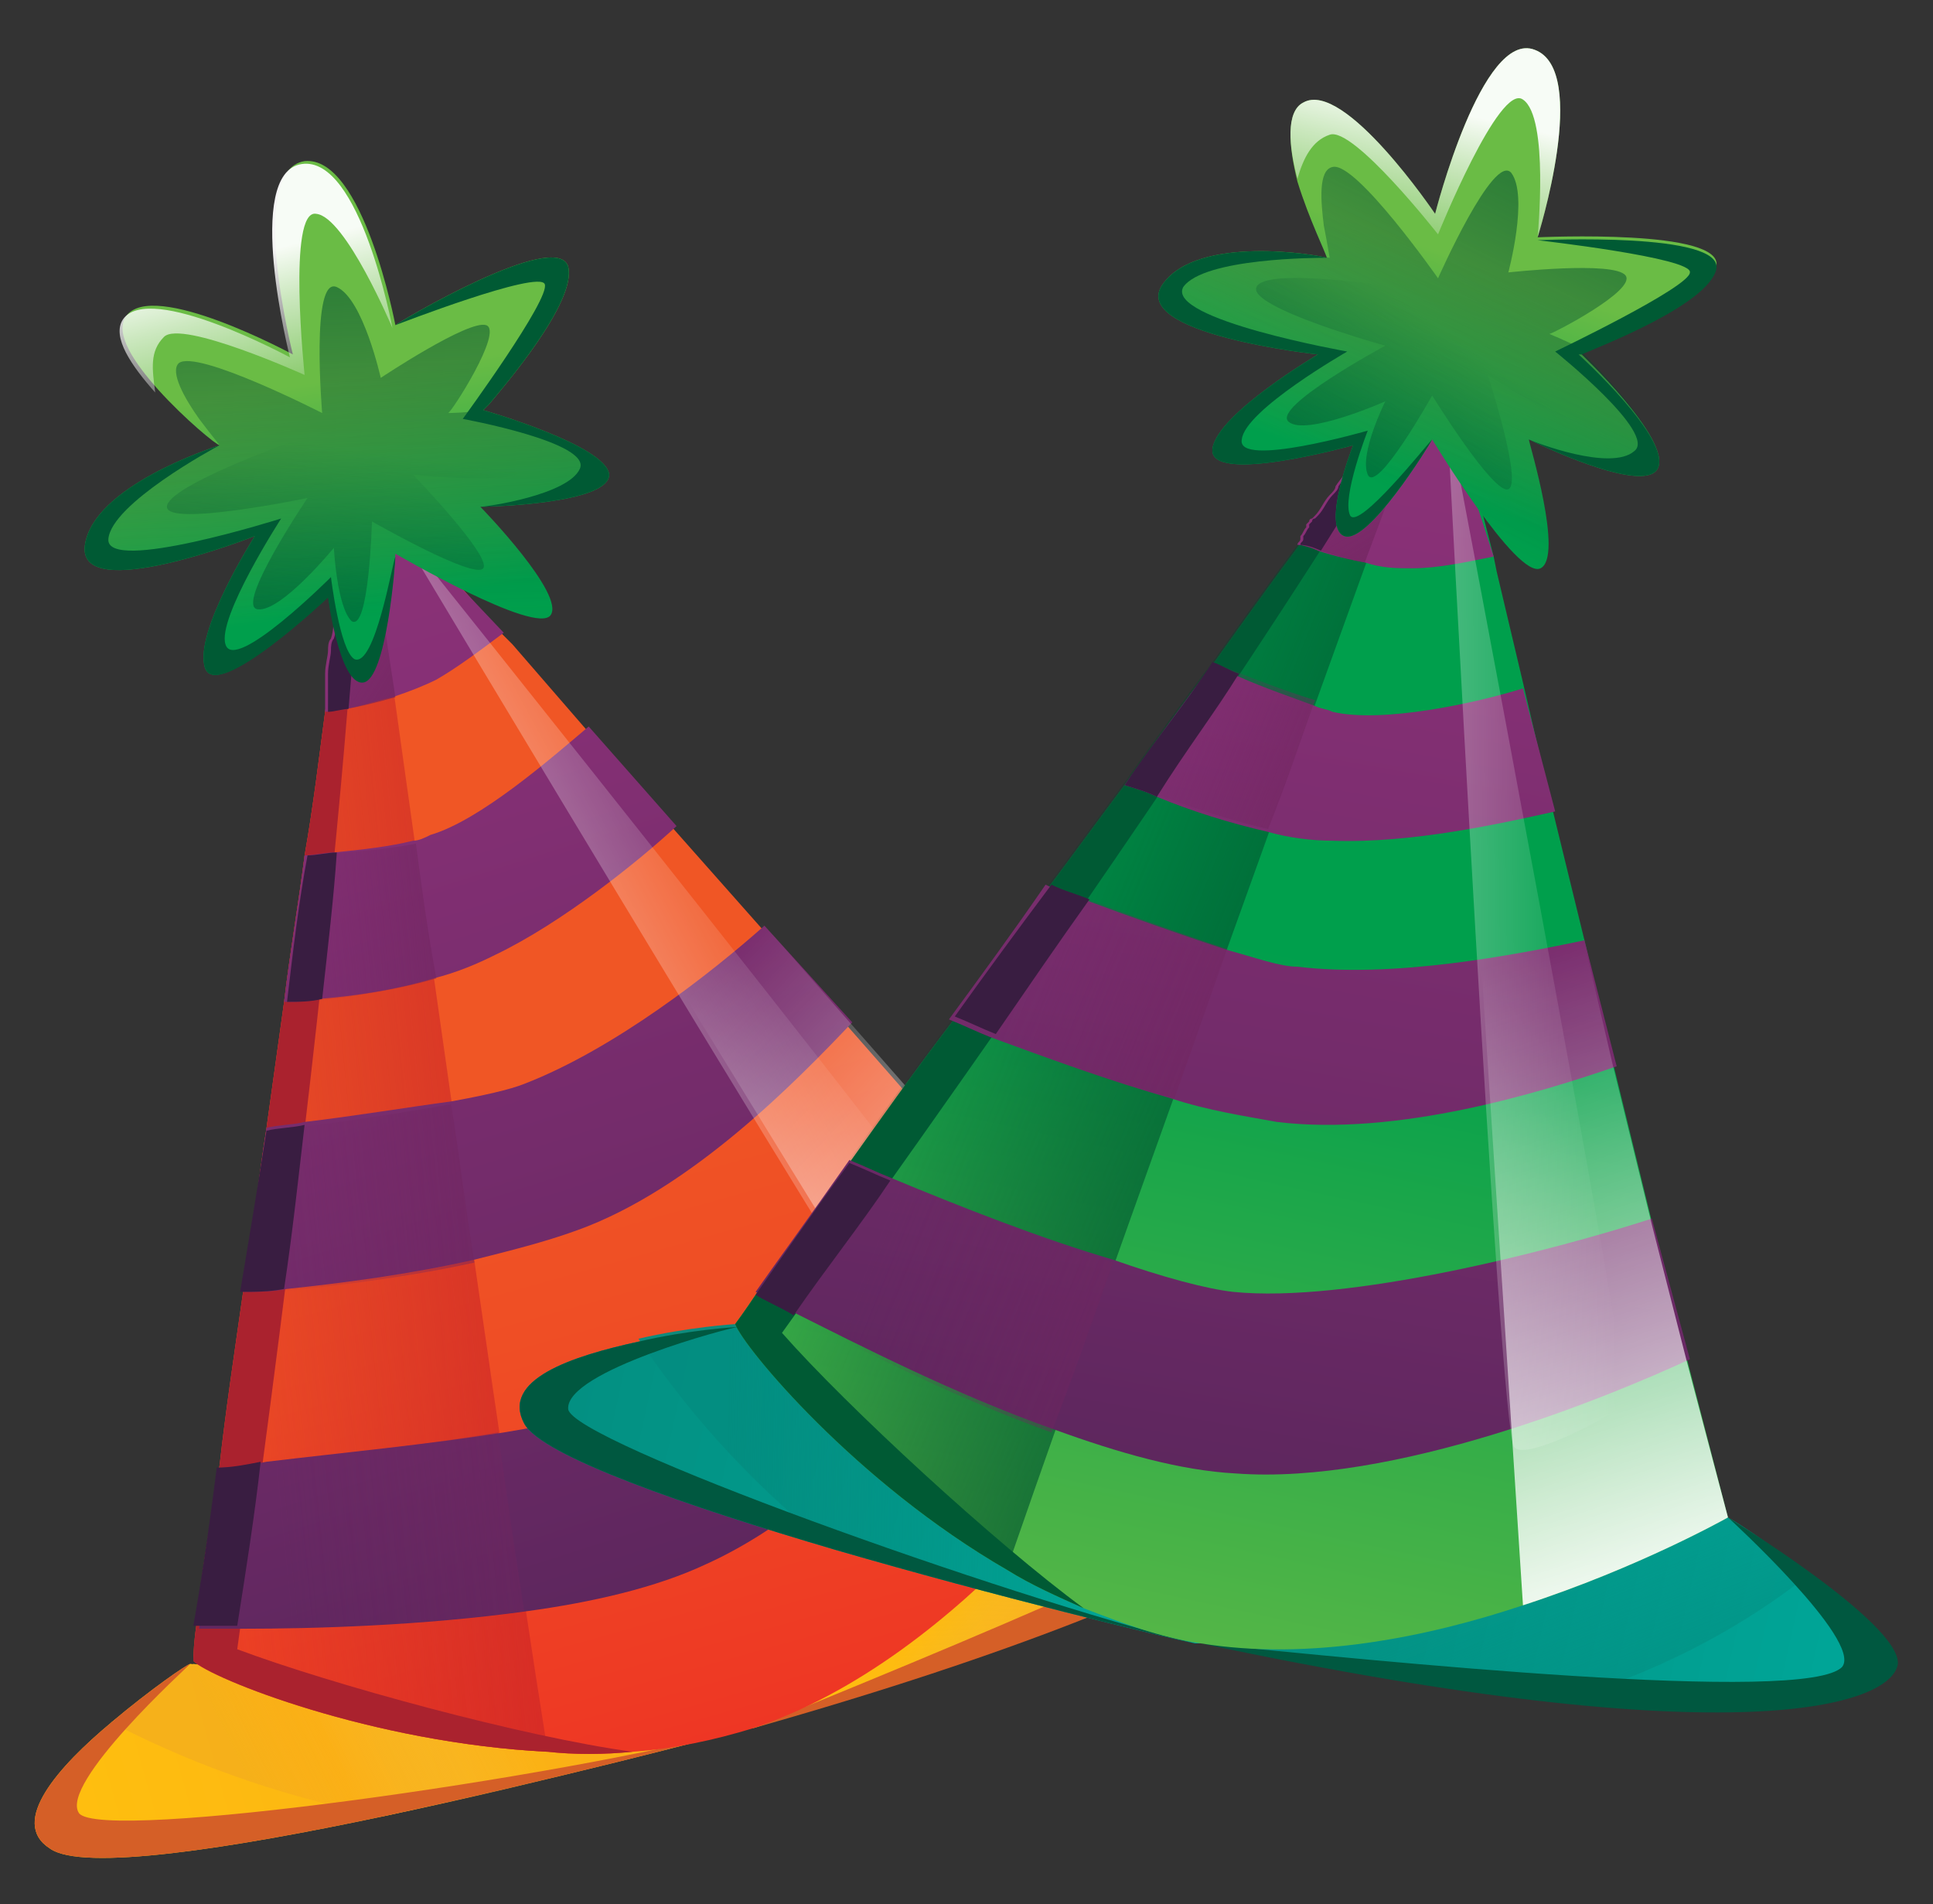<svg xmlns="http://www.w3.org/2000/svg" xmlns:xlink="http://www.w3.org/1999/xlink" id="Ebene_1" x="0px" y="0px" viewBox="0 0 66 65" xml:space="preserve"><rect x="0" y="0" width="66" height="65" fill="#333333" stroke="none"/><g display="none">	<g display="inline">		<g>			<g>									<linearGradient id="SVGID_1_" gradientUnits="userSpaceOnUse" x1="33.33" y1="15.189" x2="35.201" y2="45.407" gradientTransform="matrix(1 0 0 -1 0 66)">					<stop offset="0" style="stop-color:#038D80"></stop>					<stop offset="0.127" style="stop-color:#039183"></stop>					<stop offset="1" style="stop-color:#00A698"></stop>				</linearGradient>				<path fill="url(#SVGID_1_)" d="M43,49.1l-10.7,0.1l-8.1,0.1c0-0.1-0.2-8.1,0.7-12.7c0.1-0.3,0.1-0.5,0.2-0.8v-0.1     c0-0.2,0.1-0.4,0.2-0.5c0.2-0.5,0.3-1.1,0.5-1.6c0.1-0.3,0.2-0.5,0.3-0.8c1.4-3.8,3.5-8,3.9-10.7c0.5-3.4,1.4-12.5,1.4-12.5     S37.5,20.7,39,25c0.8,2.4,0.9,6.6,1,10.2c0,0.4,0,0.8,0,1.2l0,0c0,0.9,0.1,1.7,0.1,2.5c0,0.3,0.1,0.7,0.1,0.9     c0.1,0.6,0.2,1.2,0.3,1.6C41.4,43.7,43,49.1,43,49.1z"></path>									<linearGradient id="SVGID_00000180328771207035937120000010392064129449878430_" gradientUnits="userSpaceOnUse" x1="33.486" y1="17.168" x2="34.09" y2="33.647" gradientTransform="matrix(1 0 0 -1 0 66)">					<stop offset="0.214" style="stop-color:#038D80;stop-opacity:0"></stop>					<stop offset="0.798" style="stop-color:#038D80;stop-opacity:0.651"></stop>					<stop offset="1" style="stop-color:#038D80;stop-opacity:0.95"></stop>				</linearGradient>				<path fill="url(#SVGID_00000180328771207035937120000010392064129449878430_)" d="M43,49.1l-18.9,0.2c0-0.2-0.2-9.2,0.9-13.6     c0-0.2,0.1-0.4,0.2-0.5c0.8,1.1,2.2,2.5,4.7,3.5c3.2,1.2,6.7-1.6,10-2.4c0.1,2.2,0.2,4,0.5,5C41.4,43.7,43,49.1,43,49.1z"></path>									<linearGradient id="SVGID_00000125587436425648068410000015900168682347412134_" gradientUnits="userSpaceOnUse" x1="42.061" y1="36.257" x2="30.141" y2="36.716" gradientTransform="matrix(1 0 0 -1 0 66)">					<stop offset="0.214" style="stop-color:#038D80;stop-opacity:0"></stop>					<stop offset="0.798" style="stop-color:#038D80;stop-opacity:0.651"></stop>					<stop offset="1" style="stop-color:#038D80;stop-opacity:0.95"></stop>				</linearGradient>				<path fill="url(#SVGID_00000125587436425648068410000015900168682347412134_)" d="M43,49.1l-10.7,0.1     c-0.6-7.4,2.5-17.4,1.9-23.1c-0.8-5.9-2.8-16.6-2.8-16.6s6.1,11.1,7.6,15.4c0.9,2.7,0.9,7.5,1,11.3c0.1,2.2,0.2,4,0.5,5     C41.4,43.7,43,49.1,43,49.1z"></path>				<path opacity="0.45" fill="#FFFFFF" d="M31.6,13.3c0,0,1,8.1,0.9,10.6S27,37.3,27.8,41.6     c-1.3-2.1-2-3.7-2-4.4s4.6-10.8,5.1-13.3C31.3,21.4,31.6,13.3,31.6,13.3z"></path>			</g>			<path fill="#005840" d="M31.4,9.5c0,0,6.9,14,7.7,17.1c0.6,3.6,0.5,10,2.3,23.5c-0.8-10.7-0.9-21.8-1.3-23.9    C39.4,23.8,32.8,11.4,31.4,9.5z"></path>			<path fill="#10645A" d="M39.9,36.2L39.9,36.2c-0.3,0.4-0.6,0.9-0.9,1.3c-0.5,0.5-1,0.9-1.7,0.8c-1.4-0.1-2.6-2.1-4-1.5    c-0.7,0.3-1.3,1.1-2.1,1.4c-0.7,0.3-1.4,0.2-2-0.2c-0.7-0.5-1.3-1.3-1.7-2.1c-0.4-0.9-0.9-1.9-1.7-2.4c0.1-0.3,0.2-0.5,0.3-0.8    c1.2,0.6,1.9,2.3,2.8,3.5c0.8,1,1.6,1.2,2.6,0.6c0.6-0.4,1.1-0.9,1.8-1c0.7-0.2,1.4,0.1,2,0.4c0.6,0.4,1.3,1.1,2.1,1.1    c0.8,0.1,1.3-0.8,1.8-1.4c0.3-0.3,0.5-0.6,0.8-0.9C39.9,35.5,39.9,35.8,39.9,36.2z"></path>			<path fill="#10645A" d="M40.1,39.6c-0.4,0.4-0.7,0.8-1.1,1.2c-0.5,0.6-1.2,0.9-1.9,0.9c-1,0-1.9-0.7-2.9-0.7    c-0.8,0-1.5,0.5-2.2,0.8c-1.5,0.8-3,0.8-4.2-0.7c-1-1.3-1.6-3.7-3.1-4.6c0.1-0.3,0.1-0.5,0.2-0.8c1.2,0.5,2,2.1,2.8,3.3    c0.4,0.8,1,1.6,1.7,2c0.9,0.4,1.7-0.1,2.4-0.5c0.7-0.4,1.4-0.7,2.1-0.7c0.9,0,1.8,0.6,2.7,0.8c1.4,0.3,2.2-1.2,3.2-2    C40.1,39,40.1,39.3,40.1,39.6z"></path>			<polygon fill="#10645A" points="37.5,33.3 38.6,33.5 37.7,32.4 37.9,31.6 37.4,32.1 36.7,31.3 37,32.6 36.5,33.1 37.2,33.3     37.3,33.9    "></polygon>			<polygon fill="#10645A" points="29.9,32 28.6,32.7 29.3,31 28.8,30.1 29.5,30.5 30.1,29.2 30.2,30.9 31,31.4 30.2,31.8     30.2,32.7    "></polygon>			<path fill="#10645A" d="M30.8,23.6l0.6-0.6l-0.3-0.9l0.6,0.5l0.4-0.4c0,0,0,0.3-0.1,0.6l0.6,0.4l-0.7,0.1c-0.1,0.5-0.1,0.9-0.2,1    l-0.3-0.9L30.8,23.6z"></path>			<path fill="#10645A" d="M33.3,18.8l0.6-0.6l-0.3-0.9l0.6,0.5l0.4-0.4c0,0,0,0.3-0.1,0.6l0.6,0.4l-0.7,0.1c-0.1,0.5-0.1,0.9-0.2,1    l-0.3-0.9L33.3,18.8z"></path>			<path fill="#10645A" d="M32.3,33.3l0.6-0.6l-0.3-0.8l0.6,0.4l0.4-0.4c0,0,0,0.3-0.1,0.6l0.6,0.4L33.5,33c-0.1,0.5-0.1,0.9-0.2,1    L33,33.2L32.3,33.3z"></path>			<path fill="#10645A" d="M34,25.8l1.3,0.4L36,25v1.4l0.9,0.2c0,0-0.4,0.2-0.8,0.4v1.3l-0.8-0.9C34.7,27.7,34.1,28,34,28l0.8-1.3    L34,25.8z"></path>		</g>		<g>							<linearGradient id="SVGID_00000022562697594620686160000016548604959748893605_" gradientUnits="userSpaceOnUse" x1="-5625.511" y1="2432.495" x2="-5625.683" y2="2437.775" gradientTransform="matrix(0.461 -0.887 -0.887 -0.461 4785.202 -3858.87)">				<stop offset="2.924680e-03" style="stop-color:#FFC00E"></stop>				<stop offset="0.99" style="stop-color:#FAAC18"></stop>			</linearGradient>			<path fill="url(#SVGID_00000022562697594620686160000016548604959748893605_)" d="M33.3,7.9c0.7,0.6,1.3,1.4,1.2,2.8    c0,0.6-0.1,1.2-0.4,2c-0.8,2.3-3.5,2.4-4.8,1c-0.1-0.1-0.2-0.2-0.3-0.4c-0.9-1.3-0.7-2.8-0.5-3.5c0.1-0.2,0.1-0.4,0.1-0.4    C29,8.5,29.5,8,30,7.6c0.2-0.1,0.4-0.2,0.7-0.3c0.1,0,0.1,0,0.2,0C31.8,7.1,32.8,7.5,33.3,7.9z"></path>							<linearGradient id="SVGID_00000039102841127158184150000017150854505486835629_" gradientUnits="userSpaceOnUse" x1="-5623" y1="2431.877" x2="-5626.203" y2="2436.098" gradientTransform="matrix(0.461 -0.887 -0.887 -0.461 4785.202 -3858.87)">				<stop offset="0.248" style="stop-color:#EABD52;stop-opacity:0"></stop>				<stop offset="0.341" style="stop-color:#EEB943;stop-opacity:0.212"></stop>				<stop offset="0.519" style="stop-color:#F9AD1C;stop-opacity:0.618"></stop>				<stop offset="0.534" style="stop-color:#FAAC18;stop-opacity:0.651"></stop>				<stop offset="0.552" style="stop-color:#FAAC18;stop-opacity:0.663"></stop>				<stop offset="0.999" style="stop-color:#F5B01A;stop-opacity:0.95"></stop>			</linearGradient>			<path fill="url(#SVGID_00000039102841127158184150000017150854505486835629_)" d="M33.3,7.9c1,0.8,1.7,2.2,0.9,4.7    c-0.8,2.3-3.5,2.4-4.8,1c0.8,0.4,1.8,0.6,2.6-0.6c1.3-1.9-1.7-2.9-1.3-5.8C31.7,7.1,32.8,7.5,33.3,7.9z"></path>							<linearGradient id="SVGID_00000150075650397051867420000007660939056468660882_" gradientUnits="userSpaceOnUse" x1="-5631.497" y1="2431.435" x2="-5626.688" y2="2434.367" gradientTransform="matrix(0.461 -0.887 -0.887 -0.461 4785.202 -3858.87)">				<stop offset="0.248" style="stop-color:#EABD52;stop-opacity:0"></stop>				<stop offset="0.341" style="stop-color:#EEB943;stop-opacity:0.212"></stop>				<stop offset="0.519" style="stop-color:#F9AD1C;stop-opacity:0.618"></stop>				<stop offset="0.534" style="stop-color:#FAAC18;stop-opacity:0.651"></stop>				<stop offset="0.552" style="stop-color:#FAAC18;stop-opacity:0.663"></stop>				<stop offset="0.999" style="stop-color:#F5B01A;stop-opacity:0.95"></stop>			</linearGradient>			<path fill="url(#SVGID_00000150075650397051867420000007660939056468660882_)" d="M34.6,10.7c0,0.6-0.1,1.2-0.4,2    c-0.8,2.3-3.5,2.4-4.8,1c-0.1-0.1-0.2-0.2-0.3-0.4c-0.9-1.3-0.7-2.8-0.5-3.5c0.1,1.1,0.5,2.3,1.9,2.9    C32.6,13.8,33.9,12.1,34.6,10.7z"></path>			<path fill="#404041" d="M30.8,7.3c0.3,0.3,0.5,0.8,0.6,1.2c0,0.2,0.1,0.3,0.2,0.4c0.1,0.1,0.2,0.3,0.3,0.5c0.1,0.3,0,0.7-0.1,0.9    l-0.1,0.1l0,0c-0.2,0.2-0.4,0.2-0.6,0.2c-0.3,0-0.6-0.2-0.8-0.6c-0.1-0.3-0.1-0.7,0.1-1l0.1-0.1c0.1-0.1,0.2-0.3,0.1-0.5    c-0.1-0.3-0.2-0.6-0.5-0.8L30,7.5c0.1-0.1,0.2-0.1,0.3-0.2c0.1-0.1,0.3-0.1,0.4-0.1C30.7,7.3,30.8,7.3,30.8,7.3z"></path>			<path fill="#2E2C30" d="M30.3,7.5c0.4,0.3,0.7,0.8,0.6,1.2s-0.4,0.3-0.4,1c-0.1,0.5,0.4,0.9,0.5,1c-0.3,0-0.6-0.2-0.8-0.6    c-0.1-0.3-0.1-0.7,0.1-1L30.4,9c0.1-0.1,0.2-0.3,0.1-0.5c-0.1-0.3-0.2-0.6-0.5-0.8l-0.1-0.1C30.1,7.6,30.2,7.5,30.3,7.5z"></path>			<path fill="#FFFFFF" d="M29,9.1c0,0-0.7,1.4-0.4,2.6c0.3,1.2,1,1.9,1.2,2c0.8-1.1,0.8-1.3,0.8-1.3s-0.8-0.8-1.2-1.4    C28.9,10.1,29,9.1,29,9.1z"></path>			<path fill="#FFFFFF" d="M30.2,13.8l0.9-1l0.8,0.3c0,0-0.2,0.8-0.5,1C30.7,14.1,30.2,13.8,30.2,13.8z"></path>							<linearGradient id="SVGID_00000016782180922948022100000003017448505378922641_" gradientUnits="userSpaceOnUse" x1="-5620.513" y1="2434.258" x2="-5623.518" y2="2434.895" gradientTransform="matrix(0.461 -0.887 -0.887 -0.461 4785.202 -3858.87)">				<stop offset="0.214" style="stop-color:#FFFFFF;stop-opacity:0"></stop>				<stop offset="0.798" style="stop-color:#FFFFFF;stop-opacity:0.651"></stop>				<stop offset="1" style="stop-color:#FFFFFF;stop-opacity:0.95"></stop>			</linearGradient>			<path fill="url(#SVGID_00000016782180922948022100000003017448505378922641_)" d="M31.4,7.6c0,0,1.1-0.1,1.9,0.6s0.8,1.6,0.9,2.1    C33.5,9.1,33.1,8.4,31.4,7.6z"></path>		</g>	</g>	<g display="inline">		<g>			<g>				<g>											<linearGradient id="SVGID_00000071530637323370933930000003884802922174438554_" gradientUnits="userSpaceOnUse" x1="-1985.997" y1="12.048" x2="-1973.069" y2="34.89" gradientTransform="matrix(-1 0 0 -1 -1959.068 66)">						<stop offset="4.647440e-03" style="stop-color:#ED2924"></stop>						<stop offset="0.269" style="stop-color:#EE3924"></stop>						<stop offset="0.71" style="stop-color:#EF4E25"></stop>						<stop offset="1" style="stop-color:#F05625"></stop>					</linearGradient>					<path fill="url(#SVGID_00000071530637323370933930000003884802922174438554_)" d="M3.5,18.6C4,26.6,9.3,27.3,11,36      c0.1,0.7,0.3,1.4,0.4,2.2c0.1,0.3,0.1,0.7,0.2,1c0.2,1.1,0.4,2.3,0.6,3.3c0,0.3,0.1,0.6,0.1,0.9c0,0.1,0,0.2,0.1,0.3      c0,0.1,0,0.1,0,0.2c0.5,2.9,0.8,5,0.8,5l7.4-0.2l14-0.4c0,0-3-0.2-6.5-4.6c-0.1-0.1-0.2-0.3-0.4-0.5c-0.1-0.2-0.2-0.3-0.4-0.5      c-0.1-0.1-0.2-0.2-0.3-0.4c-0.7-1-1.4-2.1-2.1-3.5c-0.1-0.2-0.2-0.4-0.3-0.5c-0.1-0.1-0.1-0.2-0.2-0.3      c-4.3-8.5-6.5-10.8-8.8-12.7C12,22.1,8.1,22.5,3.5,18.6L3.5,18.6z"></path>											<linearGradient id="SVGID_00000075128442476941049810000004153569890260940710_" gradientUnits="userSpaceOnUse" x1="24.281" y1="16.037" x2="22.481" y2="22.477" gradientTransform="matrix(1 0 0 -1 0 66)">						<stop offset="0.214" style="stop-color:#CB2527;stop-opacity:0"></stop>						<stop offset="0.698" style="stop-color:#CB2527;stop-opacity:0.651"></stop>						<stop offset="0.998" style="stop-color:#CB2527;stop-opacity:0.95"></stop>					</linearGradient>					<path fill="url(#SVGID_00000075128442476941049810000004153569890260940710_)" d="M12.6,45.1c0.4,2.2,0.6,3.8,0.6,3.8l7.4-0.2      l14-0.4c0,0-2.9-0.2-6.5-4.5c-0.4,0.3-0.8,0.8-1.1,1.1c-0.8,0.7-1.9,1.9-3.2,1.8c-1.3-0.1-3.4-2.4-4.3-2.2      c-0.8,0.2-1.8,1.5-3,2.1C15.4,47,13.8,45.7,12.6,45.1z"></path>											<linearGradient id="SVGID_00000076592842739758229150000001161204955421701254_" gradientUnits="userSpaceOnUse" x1="2.831" y1="25.645" x2="16.655" y2="35.699" gradientTransform="matrix(1 0 0 -1 0 66)">						<stop offset="0.214" style="stop-color:#CB2527;stop-opacity:0"></stop>						<stop offset="0.798" style="stop-color:#CB2527;stop-opacity:0.651"></stop>						<stop offset="1" style="stop-color:#CB2527;stop-opacity:0.95"></stop>					</linearGradient>					<path fill="url(#SVGID_00000076592842739758229150000001161204955421701254_)" d="M3.5,18.6C4,26.6,9.3,27.3,11,36      c0.5,2.6,1,5.5,1.4,7.9c0.5,2.9,0.8,5,0.8,5l7.4-0.2c-2.7-5.6-2.6-9.1-4.1-12.9C14,29.1,12.4,27.6,8,23.9      C5.4,21.6,3.6,18.7,3.5,18.6L3.5,18.6z"></path>					<path opacity="0.45" fill="#FFFFFF" d="M5.3,20.4c0,0,1.2,1.1,6.3,3.2c3.9,1.6,6.4,4.5,9.7,10.9      c1.8,3.6,4.8,8.3,4.8,8.3s-2.9-1.2-4.5-3.4s-3.3-6.9-5.2-9.6C12,23.7,10.2,25.9,5.3,20.4z"></path>				</g>				<g>					<g>						<defs>							<path id="SVGID_00000150086678093914642270000009264687596560844939_" d="M3.5,18.6C4,26.6,9.3,27.3,11,36        c0.1,0.7,0.3,1.4,0.4,2.2c0.1,0.3,0.1,0.7,0.2,1c0.2,1.1,0.4,2.3,0.6,3.3c0.1,0.4,0.1,0.8,0.2,1.2c0,0.1,0,0.1,0,0.2        c0.5,2.9,0.8,5,0.8,5l7.4-0.2l14-0.4c0,0-3-0.2-6.5-4.6c-0.1-0.1-0.2-0.3-0.4-0.5c-0.2-0.3-0.4-0.6-0.6-0.8        c-0.7-1-1.4-2.1-2.1-3.5c-0.1-0.2-0.2-0.4-0.3-0.5c-0.1-0.1-0.1-0.2-0.2-0.3c-4.3-8.5-6.5-10.8-8.8-12.7        C12,22.1,8.1,22.5,3.5,18.6L3.5,18.6z"></path>						</defs>						<clipPath id="SVGID_00000007391533874640402930000002821264494901343907_">							<use xlink:href="#SVGID_00000150086678093914642270000009264687596560844939_" overflow="visible"></use>						</clipPath>						<g clip-path="url(#SVGID_00000007391533874640402930000002821264494901343907_)">							<path fill="#CB2527" d="M12.2,42.5c0.1,0.4,0.1,0.8,0.2,1.2c0.5,0.3,1.1,0.8,1.5,1.2c0.8,0.6,1.7,1,2.6,0.7        c1.4-0.5,2.3-3,4-2c1.3,0.8,2.4,2.5,4.1,2c1-0.3,1.8-1.2,2.6-1.9c0.2-0.1,0.3-0.3,0.5-0.4c-0.2-0.3-0.4-0.6-0.6-0.8        c-0.4,0.2-0.7,0.6-1,0.9c-0.9,0.9-1.9,1.7-3.1,1c-0.8-0.5-1.4-1.2-2.3-1.7c-0.8-0.4-1.6-0.3-2.3,0.2        c-0.7,0.5-1.3,1.6-2.2,1.9c-1.3,0.3-2.4-1.2-3.4-1.8C12.5,42.6,12.4,42.5,12.2,42.5z"></path>							<path fill="#CB2527" d="M11.4,38.1c0.1,0.3,0.1,0.7,0.2,1c0.9,0.5,1.8,1.6,2.7,1.7c1.6,0.3,2.4-1.9,3.9-1.8        c1.4,0.2,2.5,1.3,3.9,1.4c0.7,0,1.3-0.2,1.8-0.7c0.3-0.3,0.6-0.7,1-1c-0.1-0.2-0.2-0.4-0.3-0.5c-0.1-0.1-0.1-0.2-0.2-0.3        c-0.6,0.6-1.2,1.4-2,1.5c-1.5,0.2-2.8-1.3-4.2-1.4c-0.7,0-1.3,0.2-1.8,0.7c-0.9,0.7-1.5,1.5-2.6,0.8        C13,39.2,12.2,38.4,11.4,38.1z"></path>							<path fill="#CB2527" d="M12,37.5l0.5-0.9L12,35.7l0.8,0.4l0.4-0.6c0,0,0,0.3,0,0.8l0.8,0.3L13.3,37c0,0.6,0,1.1,0,1.2l-0.5-1        L12,37.5z"></path>							<path fill="#CB2527" d="M15,33.4l-0.5-0.8l-0.8,0.2l0.5-0.7l-0.3-0.5c0,0,0.3,0.1,0.6,0.2l0.5-0.7v0.8        c0.4,0.1,0.8,0.3,0.9,0.3L15,32.4V33.4z"></path>							<path fill="#CB2527" d="M6.1,23.4l-0.3-0.5L5.3,23l0.3-0.4l-0.2-0.3c0,0,0.1,0,0.3,0.1L6,22v0.5c0.3,0.1,0.5,0.2,0.5,0.2        L6,22.8L6.1,23.4z"></path>							<path fill="#CB2527" d="M12.1,28.5L11.8,28l-0.5,0.1l0.3-0.4l-0.2-0.3c0,0,0.1,0,0.3,0.1l0.3-0.4v0.5        c0.3,0.1,0.5,0.2,0.5,0.2L12,27.9L12.1,28.5z"></path>							<path fill="#CB2527" d="M21,35.5l-0.6-0.6l0.3-0.9L20,34.4L19.6,34c0,0,0,0.3,0.1,0.6L19.1,35l0.7,0.1c0.1,0.5,0.1,0.9,0.2,1        l0.3-0.9L21,35.5z"></path>							<path fill="#CB2527" d="M17,27.7L16.3,28l-0.5-0.7l0.1,0.9l-0.5,0.2c0,0,0.2,0.1,0.5,0.2l0.1,0.8l0.4-0.6        c0.4,0.1,0.8,0.3,0.8,0.3l-0.6-0.7L17,27.7z"></path>							<path fill="#CB2527" d="M7.8,25.3v0.9l-0.7,0.4l0.7,0.2v0.6c0,0,0.2-0.2,0.3-0.5l0.7,0.2l-0.4-0.7C8.8,26.1,9,25.7,9,25.7        L8.2,26L7.8,25.3z"></path>							<path fill="#CB2527" d="M12,23.6l-0.7,0.3l-0.5-0.7l0.1,0.9l-0.5,0.2c0,0,0.2,0.1,0.5,0.2l0.1,0.8l0.4-0.6        c0.4,0.1,0.8,0.3,0.8,0.3l-0.6-0.7L12,23.6z"></path>							<path fill="#CB2527" d="M10.6,31.4L10,30.7l0.3-0.9l-0.6,0.5l-0.4-0.4c0,0,0,0.3,0.1,0.6L8.7,31l0.7,0.1        c0.1,0.5,0.1,0.9,0.2,1l0.3-0.9L10.6,31.4z"></path>						</g>					</g>				</g>			</g>			<path fill="#CA2128" d="M3.5,18.6c0,0,0.3,1.7,1.1,3.9c1.7,2.5,5.8,9.5,6.7,11c0.7,2.3,2.8,15.2,2.8,15.2H13c0,0-2-12.5-2.7-14.9    c-0.6-1.5-5.9-9.5-6.2-10.7C3.5,19.9,3.5,18.6,3.5,18.6z"></path>		</g>		<g>							<linearGradient id="SVGID_00000183233810236464086620000012609689269289926072_" gradientUnits="userSpaceOnUse" x1="-6831.305" y1="6751.185" x2="-6831.473" y2="6756.355" gradientTransform="matrix(-0.294 -0.956 -0.956 0.294 4453.631 -8492.463)">				<stop offset="2.924680e-03" style="stop-color:#FFC00E"></stop>				<stop offset="0.99" style="stop-color:#FAAC18"></stop>			</linearGradient>			<path fill="url(#SVGID_00000183233810236464086620000012609689269289926072_)" d="M2.9,16.9c0.8-0.2,1.8,0,2.6,1    c0.3,0.4,0.6,1,0.9,1.7c0.8,2.3-1,4.5-2.8,4.7c-0.2,0-0.3,0-0.5,0c-1.5-0.2-2.2-1.4-2.4-2.1c-0.1-0.2-0.1-0.4-0.2-0.4    c-0.3-0.9-0.3-1.7-0.1-2.4c0.1-0.3,0.2-0.5,0.3-0.8c0-0.1,0.1-0.1,0.1-0.2C1.4,17.5,2.3,17,2.9,16.9z"></path>							<linearGradient id="SVGID_00000005949673497804160820000004849442441418771850_" gradientUnits="userSpaceOnUse" x1="-6828.613" y1="6750.07" x2="-6832.208" y2="6754.81" gradientTransform="matrix(-0.294 -0.956 -0.956 0.294 4453.631 -8492.463)">				<stop offset="0.248" style="stop-color:#EABD52;stop-opacity:0"></stop>				<stop offset="0.341" style="stop-color:#EEB943;stop-opacity:0.212"></stop>				<stop offset="0.519" style="stop-color:#F9AD1C;stop-opacity:0.618"></stop>				<stop offset="0.534" style="stop-color:#FAAC18;stop-opacity:0.651"></stop>				<stop offset="0.552" style="stop-color:#FAAC18;stop-opacity:0.663"></stop>				<stop offset="0.999" style="stop-color:#F5B01A;stop-opacity:0.95"></stop>			</linearGradient>			<path fill="url(#SVGID_00000005949673497804160820000004849442441418771850_)" d="M2.9,16.9c1.2-0.2,2.6,0.2,3.5,2.7    c0.8,2.3-1,4.5-2.8,4.7c0.8-0.4,1.6-1.1,1.5-2.5c-0.2-2.4-3-0.7-4.4-3.1C1.3,17.6,2.3,17,2.9,16.9z"></path>							<linearGradient id="SVGID_00000073688957467817474270000002163111493530644635_" gradientUnits="userSpaceOnUse" x1="-6836.802" y1="6750.519" x2="-6832.567" y2="6753.101" gradientTransform="matrix(-0.294 -0.956 -0.956 0.294 4453.631 -8492.463)">				<stop offset="0.248" style="stop-color:#EABD52;stop-opacity:0"></stop>				<stop offset="0.341" style="stop-color:#EEB943;stop-opacity:0.212"></stop>				<stop offset="0.519" style="stop-color:#F9AD1C;stop-opacity:0.618"></stop>				<stop offset="0.534" style="stop-color:#FAAC18;stop-opacity:0.651"></stop>				<stop offset="0.552" style="stop-color:#FAAC18;stop-opacity:0.663"></stop>				<stop offset="0.999" style="stop-color:#F5B01A;stop-opacity:0.95"></stop>			</linearGradient>			<path fill="url(#SVGID_00000073688957467817474270000002163111493530644635_)" d="M5.5,17.9c0.3,0.4,0.6,1,0.9,1.7    c0.8,2.3-1,4.5-2.8,4.7c-0.2,0-0.3,0-0.5,0c-1.5-0.2-2.2-1.4-2.4-2.1c0.7,0.7,1.7,1.3,3.1,0.6C6,21.7,5.9,19.3,5.5,17.9z"></path>			<path fill="#404041" d="M0.8,18.5c0.4,0,0.8,0.2,1.1,0.4C2,19,2.2,19,2.3,19c0.2,0,0.4,0,0.5,0.1c0.2,0.1,0.4,0.4,0.5,0.8    c0,0.1,0,0.1,0,0.2l0,0c0,0.3-0.1,0.5-0.3,0.7C2.7,21,2.4,21.1,2.1,21s-0.5-0.5-0.5-0.8v-0.1c0-0.2-0.1-0.3-0.2-0.4    c-0.2-0.1-0.5-0.2-0.8-0.2H0.5c0-0.1,0.1-0.2,0.1-0.3c0.1-0.1,0.1-0.3,0.2-0.4C0.7,18.6,0.8,18.5,0.8,18.5z"></path>			<path fill="#2E2C30" d="M0.5,19.1c0.5-0.1,1,0,1.2,0.4s0,0.5,0.3,1.1C2.3,21,2.8,21,3,20.9C2.7,21,2.4,21.1,2.1,21    s-0.5-0.5-0.5-0.8v-0.1c0-0.2-0.1-0.3-0.2-0.4c-0.2-0.1-0.5-0.2-0.8-0.2H0.5C0.4,19.3,0.5,19.2,0.5,19.1z"></path>			<path fill="#FFFFFF" d="M0.6,21.2c0,0,0.3,1.6,1.3,2.2s1.9,0.5,2.1,0.4c-0.1-1.5-0.2-1.6-0.2-1.6s-1,0.1-1.7,0    C1.1,22,0.6,21.2,0.6,21.2z"></path>			<path fill="#FFFFFF" d="M4.3,23.7v-1.5l0.8-0.5c0,0,0.3,0.7,0.2,1.1C4.8,23.5,4.3,23.7,4.3,23.7z"></path>							<linearGradient id="SVGID_00000150815054878296431360000016203955882047874196_" gradientUnits="userSpaceOnUse" x1="-6826.408" y1="6752.686" x2="-6829.06" y2="6753.248" gradientTransform="matrix(-0.294 -0.956 -0.956 0.294 4453.631 -8492.463)">				<stop offset="0.214" style="stop-color:#FFFFFF;stop-opacity:0"></stop>				<stop offset="0.798" style="stop-color:#FFFFFF;stop-opacity:0.651"></stop>				<stop offset="1" style="stop-color:#FFFFFF;stop-opacity:0.95"></stop>			</linearGradient>			<path fill="url(#SVGID_00000150815054878296431360000016203955882047874196_)" d="M1.4,18.2c0,0,0.7-1,1.7-1.1s1.6,0.5,1.9,0.8    C3.8,17.5,3.1,17.4,1.4,18.2z"></path>		</g>	</g>	<g display="inline">		<g>			<g>									<linearGradient id="SVGID_00000002343448200527388050000007519930673803628941_" gradientUnits="userSpaceOnUse" x1="39.148" y1="12.008" x2="52.076" y2="34.849" gradientTransform="matrix(1 0 0 -1 0 66)">					<stop offset="2.704330e-03" style="stop-color:#57255A"></stop>					<stop offset="0.364" style="stop-color:#712B69"></stop>					<stop offset="0.748" style="stop-color:#863075"></stop>					<stop offset="1" style="stop-color:#8E3279"></stop>				</linearGradient>				<path fill="url(#SVGID_00000002343448200527388050000007519930673803628941_)" d="M62.5,18.6c-0.5,8-5.7,8.8-7.4,17.4     c-0.1,0.7-0.3,1.4-0.4,2.2c-0.1,0.3-0.1,0.7-0.2,1c-0.2,1.1-0.4,2.3-0.6,3.3c0,0.3-0.1,0.6-0.1,0.9c0,0.1,0,0.2-0.1,0.3     c0,0.1,0,0.1,0,0.2c-0.5,2.9-0.8,5-0.8,5l-7.4-0.2l-14-0.4c0,0,3-0.2,6.5-4.6c0.1-0.1,0.2-0.3,0.4-0.5c0.1-0.2,0.2-0.3,0.4-0.5     c0.1-0.1,0.2-0.2,0.3-0.4c0.7-1,1.4-2.1,2.1-3.5c0.1-0.2,0.2-0.4,0.3-0.5s0.1-0.2,0.2-0.3c4.3-8.5,6.5-10.8,8.8-12.7     C54,22.1,57.9,22.5,62.5,18.6L62.5,18.6z"></path>									<linearGradient id="SVGID_00000165234961178527719790000015235239249010228365_" gradientUnits="userSpaceOnUse" x1="40.265" y1="13.506" x2="44.286" y2="22.039" gradientTransform="matrix(1 0 0 -1 0 66)">					<stop offset="0.287" style="stop-color:#732561;stop-opacity:0"></stop>					<stop offset="0.798" style="stop-color:#70255E;stop-opacity:0.651"></stop>					<stop offset="0.839" style="stop-color:#722560;stop-opacity:0.712"></stop>					<stop offset="1" style="stop-color:#772465;stop-opacity:0.95"></stop>				</linearGradient>				<path fill="url(#SVGID_00000165234961178527719790000015235239249010228365_)" d="M53.4,45.1c-0.4,2.2-0.6,3.8-0.6,3.8l-7.4-0.2     l-14-0.4c0,0,2.9-0.2,6.5-4.5c0.4,0.3,0.8,0.8,1.1,1.1c0.8,0.7,1.9,1.9,3.2,1.8s3.4-2.4,4.3-2.2c0.8,0.2,1.8,1.5,3,2.1     C50.6,47,52.2,45.7,53.4,45.1z"></path>									<linearGradient id="SVGID_00000099653731928287513240000010107155391112474027_" gradientUnits="userSpaceOnUse" x1="63.632" y1="28.833" x2="47.145" y2="34.853" gradientTransform="matrix(1 0 0 -1 0 66)">					<stop offset="0.214" style="stop-color:#732561;stop-opacity:0"></stop>					<stop offset="0.798" style="stop-color:#70255E;stop-opacity:0.651"></stop>					<stop offset="0.839" style="stop-color:#722560;stop-opacity:0.712"></stop>					<stop offset="1" style="stop-color:#772465;stop-opacity:0.95"></stop>				</linearGradient>				<path fill="url(#SVGID_00000099653731928287513240000010107155391112474027_)" d="M62.5,18.6c-0.5,8-5.7,8.8-7.4,17.4     c-0.5,2.6-1,5.5-1.4,7.9c-0.5,2.9-0.8,5-0.8,5l-7.4-0.2c2.7-5.6,2.6-9.1,4.1-12.9c2.5-6.6,4.1-8.1,8.4-11.8     C60.6,21.6,62.4,18.7,62.5,18.6L62.5,18.6z"></path>				<path opacity="0.45" fill="#FFFFFF" d="M60.7,20.4c0,0-1.2,1.1-6.3,3.2c-3.9,1.6-6.4,4.5-9.7,10.9     C43,38.2,40,42.8,40,42.8s2.9-1.2,4.5-3.4s3.3-6.9,5.2-9.6C54,23.7,55.9,25.9,60.7,20.4z"></path>			</g>			<g>				<g>					<defs>						<path id="SVGID_00000175310561989806014100000005664629110999277482_" d="M62.5,18.6c-0.5,8-5.7,8.8-7.4,17.4       c-0.1,0.7-0.3,1.4-0.4,2.2c-0.1,0.3-0.1,0.7-0.2,1c-0.2,1.1-0.4,2.3-0.6,3.3c-0.1,0.4-0.1,0.8-0.2,1.2c0,0.1,0,0.1,0,0.2       c-0.5,2.9-0.8,5-0.8,5l-7.4-0.2l-14-0.4c0,0,3-0.2,6.5-4.6c0.1-0.1,0.2-0.3,0.4-0.5c0.2-0.3,0.4-0.6,0.6-0.8       c0.7-1,1.4-2.1,2.1-3.5c0.1-0.2,0.2-0.4,0.3-0.5s0.1-0.2,0.2-0.3c4.3-8.5,6.5-10.8,8.8-12.7C54,22.1,57.9,22.5,62.5,18.6       L62.5,18.6z"></path>					</defs>					<clipPath id="SVGID_00000078004387083661971100000004527484018401106317_">						<use xlink:href="#SVGID_00000175310561989806014100000005664629110999277482_" overflow="visible"></use>					</clipPath>					<g clip-path="url(#SVGID_00000078004387083661971100000004527484018401106317_)">						<path fill="#5B1C52" d="M53.8,42.5c-0.1,0.4-0.1,0.8-0.2,1.2c-0.5,0.3-1.1,0.8-1.5,1.2c-0.8,0.6-1.7,1-2.6,0.7       c-1.4-0.5-2.3-3-4-2c-1.3,0.8-2.4,2.5-4.1,2c-1-0.3-1.8-1.2-2.6-1.9c-0.2-0.1-0.3-0.3-0.5-0.4c0.2-0.3,0.4-0.6,0.6-0.8       c0.4,0.2,0.7,0.6,1,0.9c0.9,0.9,1.9,1.7,3.1,1c0.8-0.5,1.4-1.2,2.3-1.7c0.8-0.4,1.6-0.3,2.3,0.2s1.3,1.6,2.2,1.9       c1.3,0.3,2.4-1.2,3.4-1.8C53.5,42.6,53.7,42.5,53.8,42.5z"></path>						<path fill="#5B1C52" d="M54.6,38.1c-0.1,0.3-0.1,0.7-0.2,1c-0.9,0.5-1.8,1.6-2.7,1.7c-1.6,0.3-2.4-1.9-3.9-1.8       c-1.4,0.2-2.5,1.3-3.9,1.4c-0.7,0-1.3-0.2-1.8-0.7c-0.3-0.3-0.6-0.7-1-1c0.1-0.2,0.2-0.4,0.3-0.5s0.1-0.2,0.2-0.3       c0.6,0.6,1.2,1.4,2,1.5c1.5,0.2,2.8-1.3,4.2-1.4c0.7,0,1.3,0.2,1.8,0.7c0.9,0.7,1.5,1.5,2.6,0.8C53,39.2,53.8,38.4,54.6,38.1z       "></path>						<path fill="#5B1C52" d="M54,37.5l-0.5-0.9l0.5-0.9l-0.8,0.4l-0.4-0.6c0,0,0,0.3,0,0.8L52,36.6l0.7,0.4c0,0.6,0,1.1,0,1.2       l0.5-1L54,37.5z"></path>						<path fill="#5B1C52" d="M51,33.4l0.5-0.8l0.8,0.2l-0.5-0.7l0.3-0.5c0,0-0.3,0.1-0.6,0.2L51,31.1v0.8c-0.4,0.1-0.8,0.3-0.9,0.3       l0.9,0.2V33.4z"></path>						<path fill="#5B1C52" d="M59.9,23.4l0.3-0.5l0.5,0.1l-0.3-0.4l0.2-0.3c0,0-0.1,0-0.3,0.1L60,22v0.5c-0.3,0.1-0.5,0.2-0.5,0.2       l0.5,0.1L59.9,23.4z"></path>						<path fill="#5B1C52" d="M54,28.5l0.3-0.5l0.5,0.1l-0.3-0.4l0.2-0.3c0,0-0.1,0-0.3,0.1L54,27.1v0.5c-0.3,0.1-0.5,0.2-0.5,0.2       l0.5,0.1V28.5z"></path>						<path fill="#5B1C52" d="M45.1,35.5l0.6-0.6L45.4,34l0.6,0.5l0.4-0.4c0,0,0,0.3-0.1,0.6l0.6,0.4l-0.7,0.1       c-0.1,0.5-0.1,0.9-0.2,1l-0.3-0.9L45.1,35.5z"></path>						<path fill="#5B1C52" d="M49,27.7l0.7,0.3l0.5-0.7l-0.1,0.9l0.5,0.2c0,0-0.2,0.1-0.5,0.2L50,29.4l-0.4-0.6       c-0.4,0.1-0.8,0.3-0.8,0.3l0.6-0.7L49,27.7z"></path>						<path fill="#5B1C52" d="M58.2,25.3v0.9l0.7,0.4l-0.7,0.2v0.6c0,0-0.2-0.2-0.3-0.5l-0.7,0.2l0.4-0.7c-0.3-0.4-0.5-0.8-0.5-0.8       l0.8,0.4L58.2,25.3z"></path>						<path fill="#5B1C52" d="M54,23.6l0.7,0.3l0.5-0.7l-0.1,0.9l0.5,0.2c0,0-0.2,0.1-0.5,0.2L55,25.3l-0.4-0.6       C54.4,24.8,54,25,53.9,25l0.6-0.7L54,23.6z"></path>						<path fill="#5B1C52" d="M55.4,31.4l0.6-0.6l-0.3-0.9l0.6,0.5l0.4-0.4c0,0,0,0.3-0.1,0.6l0.6,0.4l-0.7,0.1       c-0.1,0.5-0.1,0.9-0.2,1L56,31.2L55.4,31.4z"></path>					</g>				</g>			</g>			<path fill="#391D41" d="M62.5,18.6c0,0-0.3,2.5-1.4,4.9c-1.4,2.2-4.1,5.9-5.3,7.9c-0.7,1.7-3.6,16.1-3.8,17.3c1.1,0,1.1,0,1.1,0    s2.8-15.2,3.3-16.8c0.5-1.6,4.6-6.7,5.2-8.5C62.7,20.4,62.5,18.6,62.5,18.6z"></path>		</g>		<g>							<linearGradient id="SVGID_00000085967643056950113300000018184038261909726353_" gradientUnits="userSpaceOnUse" x1="62.672" y1="42.672" x2="62.479" y2="48.6" gradientTransform="matrix(1 0 0 -1 0 66)">				<stop offset="2.924680e-03" style="stop-color:#FFC00E"></stop>				<stop offset="0.99" style="stop-color:#FAAC18"></stop>			</linearGradient>			<path fill="url(#SVGID_00000085967643056950113300000018184038261909726353_)" d="M65.7,20.9c-0.1,1-0.5,2-1.5,2.6    c-0.4,0.3-1,0.4-1.7,0.5c-2.1,0.2-3.4-2.5-3-4.5c0-0.2,0.1-0.3,0.1-0.5c0.6-1.6,1.8-2,2.4-2.1c0.2,0,0.4,0,0.4,0    c0.8-0.1,1.5,0.2,2,0.6c0.2,0.2,0.4,0.4,0.5,0.6l0.1,0.1C65.6,19,65.8,20.2,65.7,20.9z"></path>							<linearGradient id="SVGID_00000142172956825585657540000006414460922512082584_" gradientUnits="userSpaceOnUse" x1="65.311" y1="42.078" x2="61.924" y2="46.544" gradientTransform="matrix(1 0 0 -1 0 66)">				<stop offset="0.248" style="stop-color:#EABD52;stop-opacity:0"></stop>				<stop offset="0.341" style="stop-color:#EEB943;stop-opacity:0.212"></stop>				<stop offset="0.519" style="stop-color:#F9AD1C;stop-opacity:0.618"></stop>				<stop offset="0.534" style="stop-color:#FAAC18;stop-opacity:0.651"></stop>				<stop offset="0.552" style="stop-color:#FAAC18;stop-opacity:0.663"></stop>				<stop offset="0.999" style="stop-color:#F5B01A;stop-opacity:0.95"></stop>			</linearGradient>			<path fill="url(#SVGID_00000142172956825585657540000006414460922512082584_)" d="M65.7,20.9c-0.2,1.4-0.9,2.8-3.2,3.1    c-2.1,0.2-3.4-2.5-3-4.5c0.1,1,0.4,2.1,1.7,2.4c2,0.4,1.4-3.1,3.8-4C65.6,18.9,65.8,20.2,65.7,20.9z"></path>							<linearGradient id="SVGID_00000007400730432503907660000012719292825909245602_" gradientUnits="userSpaceOnUse" x1="57.016" y1="42.273" x2="61.582" y2="45.057" gradientTransform="matrix(1 0 0 -1 0 66)">				<stop offset="0.248" style="stop-color:#EABD52;stop-opacity:0"></stop>				<stop offset="0.341" style="stop-color:#EEB943;stop-opacity:0.212"></stop>				<stop offset="0.519" style="stop-color:#F9AD1C;stop-opacity:0.618"></stop>				<stop offset="0.534" style="stop-color:#FAAC18;stop-opacity:0.651"></stop>				<stop offset="0.552" style="stop-color:#FAAC18;stop-opacity:0.663"></stop>				<stop offset="0.999" style="stop-color:#F5B01A;stop-opacity:0.95"></stop>			</linearGradient>			<path fill="url(#SVGID_00000007400730432503907660000012719292825909245602_)" d="M64.1,23.5c-0.4,0.3-1,0.4-1.7,0.5    c-2.1,0.2-3.4-2.5-3-4.5c0-0.2,0.1-0.3,0.1-0.5c0.6-1.6,1.8-2,2.4-2.1c-0.8,0.6-1.5,1.6-1.4,3.3C60.9,22.9,62.8,23.5,64.1,23.5z"></path>			<path fill="#404041" d="M65,18.1c-0.1,0.5-0.4,0.9-0.7,1.1c-0.1,0.1-0.2,0.2-0.2,0.4c0,0.2-0.1,0.4-0.3,0.5    c-0.2,0.2-0.5,0.3-0.8,0.3c-0.1,0-0.1,0-0.1-0.1l0,0c-0.2-0.1-0.4-0.3-0.5-0.5c-0.1-0.3-0.1-0.8,0.1-1.1c0.2-0.3,0.5-0.4,0.8-0.3    h0.1c0.1,0.1,0.3,0,0.4-0.1c0.2-0.2,0.3-0.5,0.4-0.9v-0.1c0.1,0.1,0.2,0.1,0.3,0.2c0.1,0.1,0.2,0.2,0.3,0.3    C64.9,18,65,18,65,18.1z"></path>			<path fill="#2E2C30" d="M64.6,17.6c-0.1,0.5-0.3,1.1-0.6,1.2c-0.4,0.1-0.4-0.2-1,0c-0.4,0.2-0.5,0.8-0.5,1    c-0.1-0.3-0.1-0.8,0.1-1.1c0.2-0.3,0.5-0.4,0.8-0.3h0.1c0.1,0.1,0.3,0,0.4-0.1c0.2-0.2,0.3-0.5,0.4-0.9v-0.1    C64.5,17.4,64.5,17.5,64.6,17.6z"></path>			<path fill="#FFFFFF" d="M62.8,17.1c0,0-1.4-0.1-2.2,0.8s-0.9,1.9-0.9,2.2c1.3,0.4,1.4,0.3,1.4,0.3s0.2-1.2,0.5-1.9    C62,17.4,62.8,17.1,62.8,17.1z"></path>			<path fill="#FFFFFF" d="M59.7,20.4l1.2,0.5l0.2,1c0,0-0.7,0.2-1-0.1C59.7,21.1,59.7,20.4,59.7,20.4z"></path>							<linearGradient id="SVGID_00000010302213746475648410000009617037841854882233_" gradientUnits="userSpaceOnUse" x1="66.867" y1="44.691" x2="64.543" y2="45.183" gradientTransform="matrix(1 0 0 -1 0 66)">				<stop offset="0.214" style="stop-color:#FFFFFF;stop-opacity:0"></stop>				<stop offset="0.798" style="stop-color:#FFFFFF;stop-opacity:0.651"></stop>				<stop offset="1" style="stop-color:#FFFFFF;stop-opacity:0.95"></stop>			</linearGradient>			<path fill="url(#SVGID_00000010302213746475648410000009617037841854882233_)" d="M65.1,18.8c0,0,0.6,1.1,0.4,2.2    s-0.9,1.6-1.2,1.9C64.9,21.7,65.2,21,65.1,18.8z"></path>		</g>	</g>	<g display="inline">		<g>							<linearGradient id="SVGID_00000168104313047719465740000004422594320562224522_" gradientUnits="userSpaceOnUse" x1="32.786" y1="17.343" x2="32.174" y2="8.643" gradientTransform="matrix(1 0 0 -1 0 66)">				<stop offset="2.924680e-03" style="stop-color:#FFC00E"></stop>				<stop offset="0.99" style="stop-color:#FAAC18"></stop>			</linearGradient>			<path fill="url(#SVGID_00000168104313047719465740000004422594320562224522_)" d="M55.5,54c-0.1,1.3-0.2,2.4-0.4,2.6    c-0.4,0.5-20.3,0.3-33.7,0.2c-5.2-0.1-9.4-0.1-11.1-0.2c-0.2-0.3-0.5-3-0.6-5.4c-0.1-1.8,0-3.4,0.2-3.6c0.1-0.1,3.4-0.2,8.2-0.2    c12.9,0,36.6,0.5,37.1,0.8c0.3,0.2,0.4,1.5,0.4,3C55.6,52.2,55.5,53.1,55.5,54z"></path>							<linearGradient id="SVGID_00000090270096101274584260000003376173711655675575_" gradientUnits="userSpaceOnUse" x1="32.65" y1="4.266" x2="32.65" y2="17.318" gradientTransform="matrix(1 0 0 -1 0 66)">				<stop offset="0.372" style="stop-color:#EABD52;stop-opacity:0"></stop>				<stop offset="0.509" style="stop-color:#EEB943;stop-opacity:0.212"></stop>				<stop offset="0.771" style="stop-color:#F9AD1C;stop-opacity:0.618"></stop>				<stop offset="0.793" style="stop-color:#FAAC18;stop-opacity:0.651"></stop>				<stop offset="0.801" style="stop-color:#FAAC18;stop-opacity:0.663"></stop>				<stop offset="0.999" style="stop-color:#F5B01A;stop-opacity:0.95"></stop>			</linearGradient>			<path fill="url(#SVGID_00000090270096101274584260000003376173711655675575_)" d="M55.1,56.6c-0.5,0.6-38.8,0.2-44.8,0    c-0.2-0.3-0.5-3-0.6-5.4c5,0.4,18.4,1.3,25.2,1.4c6.2,0.1,15.9-0.8,20.7-1.3C55.6,53.5,55.4,56.2,55.1,56.6z"></path>							<linearGradient id="SVGID_00000147939211145537263620000004346120611469382822_" gradientUnits="userSpaceOnUse" x1="8.049" y1="14.139" x2="21.597" y2="13.808" gradientTransform="matrix(1 0 0 -1 0 66)">				<stop offset="0.372" style="stop-color:#EABD52;stop-opacity:0"></stop>				<stop offset="0.509" style="stop-color:#EEB943;stop-opacity:0.212"></stop>				<stop offset="0.771" style="stop-color:#F9AD1C;stop-opacity:0.618"></stop>				<stop offset="0.793" style="stop-color:#FAAC18;stop-opacity:0.651"></stop>				<stop offset="0.801" style="stop-color:#FAAC18;stop-opacity:0.663"></stop>				<stop offset="0.999" style="stop-color:#F5B01A;stop-opacity:0.95"></stop>			</linearGradient>			<path fill="url(#SVGID_00000147939211145537263620000004346120611469382822_)" d="M21.3,56.8c-5.2-0.1-9.4-0.1-11.1-0.2    c-0.2-0.3-0.5-3-0.6-5.4c-0.1-1.8,0-3.4,0.2-3.6c0.1-0.1,3.4-0.2,8.2-0.2C18.7,50.3,19.8,54,21.3,56.8z"></path>			<path fill="#FFFFFF" d="M55.5,54c-0.6-1.4-1.3-2.7-1.8-2.9C52.8,50.6,17,49,11.5,49.5c-0.8,0.4-1.3,7.1-1.3,7.1    c-0.2-0.3-0.5-3-0.6-5.4c-0.1-1.8,0-3.4,0.2-3.6c0.1-0.1,3.4-0.2,8.2-0.2c12.9,0,36.6,0.5,37.1,0.8c0.3,0.2,0.4,1.5,0.4,3    C55.6,52.2,55.5,53.1,55.5,54z"></path>		</g>		<g>			<g>				<defs>					<path id="SVGID_00000123431082396118805590000003957351939396349367_" d="M55.5,54c-0.1,1.3-0.2,2.4-0.4,2.6      c-0.4,0.5-20.3,0.3-33.7,0.2c-5.2-0.1-9.4-0.1-11.1-0.2c-0.2-0.3-0.5-3-0.6-5.4c-0.1-1.8,0-3.4,0.2-3.6      c0.1-0.1,3.4-0.2,8.2-0.2c12.9,0,36.6,0.5,37.1,0.8c0.3,0.2,0.4,1.5,0.4,3C55.6,52.2,55.5,53.1,55.5,54z"></path>				</defs>				<clipPath id="SVGID_00000006678626872414499110000012932116117346893736_">					<use xlink:href="#SVGID_00000123431082396118805590000003957351939396349367_" overflow="visible"></use>				</clipPath>				<g clip-path="url(#SVGID_00000006678626872414499110000012932116117346893736_)">					<polygon fill="#F6931D" points="12.7,54.9 12.4,53.1 13.4,54.4 14.7,53.8 14.1,55 15.1,56.2 13.6,55.8 13,57.4 12.8,55.7       11.5,55.5      "></polygon>					<polygon fill="#F6931D" points="52.9,54.7 54.1,53.5 53.7,55.1 54.7,56.1 53.6,56.1 53.3,57.8 52.8,56.1 51.3,56.3 52.4,55.2       51.9,53.9      "></polygon>					<polygon fill="#F6931D" points="36.3,55.1 36,53.4 37,54.7 38.3,54.1 37.6,55.3 38.7,56.5 37.2,56.1 36.6,57.6 36.4,55.9       35.1,55.8      "></polygon>					<polygon fill="#F6931D" points="12.3,49.4 13,48.5 12.8,49.6 13.5,50.3 12.7,50.3 12.5,51.5 12.2,50.3 11.2,50.5 12,49.7       11.6,48.8      "></polygon>					<polygon fill="#F6931D" points="19.9,47.6 20.7,46.8 20.4,47.9 21.2,48.6 20.4,48.6 20.2,49.7 19.8,48.6 18.8,48.8 19.6,48       19.2,47.1      "></polygon>					<polygon fill="#F6931D" points="25.2,51.7 26.4,52.3 25.2,52.6 24.9,54 24.4,52.9 23.2,53.2 24.1,52.1 23.4,50.9 24.6,51.5       25.3,50.5      "></polygon>					<polygon fill="#F6931D" points="42,49.9 43.3,50.4 42,50.7 41.7,52.1 41.3,51 40.1,51.3 41,50.2 40.3,49 41.5,49.6 42.2,48.6            "></polygon>					<polygon fill="#F6931D" points="30.7,47.8 31.5,48.2 30.7,48.3 30.5,49.2 30.3,48.5 29.5,48.8 30.1,48.1 29.6,47.3 30.4,47.7       30.8,47      "></polygon>					<polygon fill="#F6931D" points="29.2,55.9 30,56.2 29.2,56.4 29.1,57.2 28.8,56.5 28,56.8 28.6,56.1 28.2,55.3 28.9,55.7       29.3,55      "></polygon>					<polygon fill="#F6931D" points="46.1,54.5 46.8,54.9 46.1,55 45.9,55.9 45.6,55.2 44.8,55.4 45.4,54.7 45,53.9 45.7,54.3       46.1,53.7      "></polygon>					<polygon fill="#F6931D" points="51.3,48.9 52.2,49.4 51.2,49.5 51,50.6 50.7,49.8 49.7,50 50.5,49.2 49.9,48.2 50.8,48.7       51.4,47.9      "></polygon>				</g>			</g>		</g>		<path fill="#D55F27" d="M10.2,56.6c0-0.1,38.4,0.6,44.3,0c0.3-1.2,0.8-7.9,0.8-7.9s0.9,2.9-0.2,8.8C41.9,58,10.6,57.8,10.2,56.6z"></path>	</g></g><g>	<g>		<g>			<g>									<linearGradient id="SVGID_00000107566065539738703640000007921617138349688960_" gradientUnits="userSpaceOnUse" x1="-1371.633" y1="-349.706" x2="-1349.3" y2="-349.706" gradientTransform="matrix(0.964 -0.265 0.265 0.964 1439.802 28.791)">					<stop offset="2.924680e-03" style="stop-color:#FFC00E"></stop>					<stop offset="0.99" style="stop-color:#FAAC18"></stop>				</linearGradient>				<path fill="url(#SVGID_00000107566065539738703640000007921617138349688960_)" d="M46.1,49.1c0.2,1.2-3.8,3.8-8.2,5.6     C32.2,56.9,25.7,59,25.7,59l14-12.2c0,0,1.7,0.1,3.3,0.5C44.4,47.8,45.9,47.8,46.1,49.1z"></path>									<linearGradient id="SVGID_00000007416575332525609070000017887675110659726242_" gradientUnits="userSpaceOnUse" x1="-1364.96" y1="-353.646" x2="-1357.548" y2="-342.881" gradientTransform="matrix(0.964 -0.265 0.265 0.964 1439.802 28.791)">					<stop offset="0.372" style="stop-color:#EABD52;stop-opacity:0"></stop>					<stop offset="0.456" style="stop-color:#EEB943;stop-opacity:0.212"></stop>					<stop offset="0.615" style="stop-color:#F9AD1C;stop-opacity:0.618"></stop>					<stop offset="0.628" style="stop-color:#FAAC18;stop-opacity:0.651"></stop>					<stop offset="0.642" style="stop-color:#FAAC18;stop-opacity:0.663"></stop>					<stop offset="0.999" style="stop-color:#F5B01A;stop-opacity:0.95"></stop>				</linearGradient>				<path fill="url(#SVGID_00000007416575332525609070000017887675110659726242_)" d="M42.9,47.3c-1,2.3-2.6,4.9-5.1,7.4     C32.2,56.9,25.7,59,25.7,59l14-12.2C39.6,46.8,41.3,46.9,42.9,47.3z"></path>				<path fill="#D55F27" d="M39.6,46.8c0,0,6.9,0.4,7.4,1.7c0.5,1.3-3.3,5.4-21.3,10.5c5.6-2.3,19.3-7.8,19.7-9.5     C45.7,48.4,39.6,46.8,39.6,46.8z"></path>			</g>			<g>									<linearGradient id="SVGID_00000141424728985562990280000018129332394735421580_" gradientUnits="userSpaceOnUse" x1="-1420.119" y1="-361.402" x2="-1395.664" y2="-361.402" gradientTransform="matrix(0.963 -0.27 0.27 0.963 1466.102 26.924)">					<stop offset="2.924680e-03" style="stop-color:#FFC00E"></stop>					<stop offset="0.99" style="stop-color:#FAAC18"></stop>				</linearGradient>				<path fill="url(#SVGID_00000141424728985562990280000018129332394735421580_)" d="M25.7,59c-0.1,0-0.1,0-0.2,0     c-1,0.3-6.8,1.8-12.4,3c-5.2,1.1-10.3,1.9-11.4,1.1c-1.4-0.9,0.3-2.8,2.1-4.3c1.3-1.1,2.6-2,2.7-2c0,0,0,0,0,0L25.7,59z"></path>									<linearGradient id="SVGID_00000142888140266858763260000004468268319747439551_" gradientUnits="userSpaceOnUse" x1="-1398.161" y1="-362.645" x2="-1412.279" y2="-359.909" gradientTransform="matrix(0.963 -0.27 0.27 0.963 1466.102 26.924)">					<stop offset="0.372" style="stop-color:#EABD52;stop-opacity:0"></stop>					<stop offset="0.509" style="stop-color:#EEB943;stop-opacity:0.212"></stop>					<stop offset="0.771" style="stop-color:#F9AD1C;stop-opacity:0.618"></stop>					<stop offset="0.793" style="stop-color:#FAAC18;stop-opacity:0.651"></stop>					<stop offset="0.801" style="stop-color:#FAAC18;stop-opacity:0.663"></stop>					<stop offset="0.999" style="stop-color:#F5B01A;stop-opacity:0.95"></stop>				</linearGradient>				<path fill="url(#SVGID_00000142888140266858763260000004468268319747439551_)" d="M6.6,56.8L25.7,59c0,0-6.4,1.7-12.6,3     c-3.8-0.7-7-2-9.3-3.2C5.2,57.7,6.6,56.8,6.6,56.8z"></path>				<path fill="#D55F27" d="M25.5,59c-1,0.3-6.8,1.8-12.4,3c-5.2,1.1-10.3,1.9-11.4,1.1c-1.4-0.9,0.3-2.8,2.1-4.3     c1.3-1.1,2.6-2,2.7-2c-0.1,0.1-4.5,4.1-3.8,5.1C3.5,62.9,19.1,60.7,25.5,59z"></path>			</g>		</g>		<g>			<g>									<linearGradient id="SVGID_00000129919629196365932060000009527520232249886900_" gradientUnits="userSpaceOnUse" x1="-1396.237" y1="-351.288" x2="-1396.237" y2="-381.661" gradientTransform="matrix(0.963 -0.27 0.27 0.963 1466.102 26.924)">					<stop offset="4.647440e-03" style="stop-color:#ED2924"></stop>					<stop offset="0.269" style="stop-color:#EE3924"></stop>					<stop offset="0.71" style="stop-color:#EF4E25"></stop>					<stop offset="1" style="stop-color:#F05625"></stop>				</linearGradient>				<path fill="url(#SVGID_00000129919629196365932060000009527520232249886900_)" d="M39.6,46.8c0,0-1.8,2.9-4.7,5.9     c-2.4,2.5-5.6,5.1-9.2,6.3c-1.3,0.4-2.7,0.7-4.1,0.8c-1,0.1-2,0.1-2.9,0c-6-0.3-11.5-2.5-12.1-3.1c0,0,0-0.5,0.1-1.2     c0.1-1.2,0.4-3.1,0.8-5.5c0.2-1.8,0.5-3.8,0.8-5.9c0.3-1.8,0.5-3.7,0.8-5.6c0.2-1.4,0.4-2.9,0.6-4.3c0.2-1.7,0.5-3.4,0.7-5     c0.3-1.7,0.5-3.4,0.7-4.9c0.7-4.6,1.2-7.9,1.2-8.2c0,0,0,0,0,0c0,0,0,0,0,0l4.8,5.5l0.4,0.4l2.6,3l2.9,3.3l3.1,3.5l2.9,3.3     l3.6,4.1l3.2,3.6L39.6,46.8z"></path>									<linearGradient id="SVGID_00000023969351775699952970000012812263309892897978_" gradientUnits="userSpaceOnUse" x1="-1414.226" y1="-383.271" x2="-1394.505" y2="-379.829" gradientTransform="matrix(0.963 -0.27 0.27 0.963 1466.102 26.924)">					<stop offset="0.214" style="stop-color:#CB2527;stop-opacity:0"></stop>					<stop offset="0.798" style="stop-color:#CB2527;stop-opacity:0.651"></stop>					<stop offset="1" style="stop-color:#CB2527;stop-opacity:0.95"></stop>				</linearGradient>				<path fill="url(#SVGID_00000023969351775699952970000012812263309892897978_)" d="M12.4,16.1c0,0,4.2,30.5,6.3,43.7     c-6-0.3-11.5-2.5-12.1-3.1c0,0,0-0.5,0.1-1.2c0.1-1.2,0.4-3.1,0.8-5.5c0.2-1.8,0.5-3.8,0.8-5.9c0.3-1.8,0.5-3.7,0.8-5.6     c0.2-1.4,0.4-2.9,0.6-4.3c0.2-1.7,0.5-3.4,0.7-5c0.3-1.7,0.5-3.4,0.7-4.9C11.9,19.5,12.4,16.1,12.4,16.1z"></path>				<path fill="#AA222E" d="M8.1,56.3c3.2,1.2,9.8,3,13.5,3.5c-1,0.1-2,0.1-2.9,0c-6-0.3-11.5-2.5-12.1-3.1c0,0,0-0.5,0.1-1.2     c0.1-1.2,0.4-3.1,0.8-5.5c0.2-1.8,0.5-3.8,0.8-5.9c0.3-1.8,0.5-3.7,0.8-5.6c0.2-1.4,0.4-2.9,0.6-4.3c0.2-1.7,0.5-3.4,0.7-5     c0.3-1.7,0.5-3.4,0.7-4.9c0.7-4.6,1.2-7.9,1.2-8.2c0,0,0,0,0,0S12.5,24.8,8.1,56.3z"></path>				<g>											<linearGradient id="SVGID_00000124152286579056025940000017259583074719899292_" gradientUnits="userSpaceOnUse" x1="-1396.877" y1="-359.235" x2="-1398.556" y2="-405.404" gradientTransform="matrix(0.963 -0.27 0.27 0.963 1466.102 26.924)">						<stop offset="2.704330e-03" style="stop-color:#57255A"></stop>						<stop offset="0.364" style="stop-color:#712B69"></stop>						<stop offset="0.748" style="stop-color:#863075"></stop>						<stop offset="1" style="stop-color:#8E3279"></stop>					</linearGradient>					<path fill="url(#SVGID_00000124152286579056025940000017259583074719899292_)" d="M35.9,42.6C34,45.1,29,51.2,24.1,53.4      c-1.7,0.8-3.9,1.3-6.1,1.6c-3.6,0.5-7.3,0.6-9.7,0.6c-0.6,0-1.1,0-1.5,0c0.1-1.2,0.4-3.1,0.8-5.5c0.5,0,1-0.1,1.5-0.2      c2.5-0.3,5.6-0.6,8.1-1c1.8-0.3,3.2-0.6,4.1-1c3.6-1.4,8.9-6.4,11.5-8.9L35.9,42.6z"></path>											<linearGradient id="SVGID_00000061463725193271785650000012117449201629036707_" gradientUnits="userSpaceOnUse" x1="-1396.46" y1="-359.25" x2="-1398.139" y2="-405.42" gradientTransform="matrix(0.963 -0.27 0.27 0.963 1466.102 26.924)">						<stop offset="2.704330e-03" style="stop-color:#57255A"></stop>						<stop offset="0.364" style="stop-color:#712B69"></stop>						<stop offset="0.748" style="stop-color:#863075"></stop>						<stop offset="1" style="stop-color:#8E3279"></stop>					</linearGradient>					<path fill="url(#SVGID_00000061463725193271785650000012117449201629036707_)" d="M29.1,34.9c-1.9,2-5.5,5.7-9.4,7.1      c-1.1,0.4-2.3,0.7-3.5,1c-2.2,0.5-4.5,0.8-6.4,1c-0.5,0.1-1,0.1-1.5,0.1c0.3-1.8,0.5-3.7,0.8-5.6c0.4-0.1,0.9-0.1,1.3-0.2      c1.7-0.2,3.5-0.5,5-0.7c1.1-0.2,2-0.4,2.5-0.6c3.1-1.2,6.4-3.8,8.2-5.4L29.1,34.9z"></path>											<linearGradient id="SVGID_00000052798948006540340920000007648945001054973862_" gradientUnits="userSpaceOnUse" x1="-1396.086" y1="-359.263" x2="-1397.765" y2="-405.434" gradientTransform="matrix(0.963 -0.27 0.27 0.963 1466.102 26.924)">						<stop offset="2.704330e-03" style="stop-color:#57255A"></stop>						<stop offset="0.364" style="stop-color:#712B69"></stop>						<stop offset="0.748" style="stop-color:#863075"></stop>						<stop offset="1" style="stop-color:#8E3279"></stop>					</linearGradient>					<path fill="url(#SVGID_00000052798948006540340920000007648945001054973862_)" d="M23.1,28.2c-1.3,1.2-3.9,3.3-6.2,4.4      c-0.6,0.3-1.3,0.6-2.1,0.8c-1.3,0.4-2.7,0.6-3.9,0.7c-0.4,0.1-0.8,0.1-1.2,0.1c0.2-1.7,0.5-3.4,0.7-5c0.3,0,0.7-0.1,1-0.1      c1-0.1,1.9-0.2,2.7-0.4c0.2,0,0.4-0.1,0.6-0.2c1.7-0.5,4.1-2.6,5.4-3.7L23.1,28.2z"></path>											<linearGradient id="SVGID_00000142142874168752949440000003976212813574284706_" gradientUnits="userSpaceOnUse" x1="-1395.672" y1="-359.279" x2="-1397.351" y2="-405.449" gradientTransform="matrix(0.963 -0.27 0.27 0.963 1466.102 26.924)">						<stop offset="2.704330e-03" style="stop-color:#57255A"></stop>						<stop offset="0.364" style="stop-color:#712B69"></stop>						<stop offset="0.748" style="stop-color:#863075"></stop>						<stop offset="1" style="stop-color:#8E3279"></stop>					</linearGradient>					<path fill="url(#SVGID_00000142142874168752949440000003976212813574284706_)" d="M17.2,21.6c-0.8,0.6-1.6,1.2-2.3,1.6      c-0.4,0.2-0.9,0.4-1.5,0.6c-0.5,0.1-1,0.3-1.6,0.4c-0.2,0-0.5,0.1-0.7,0.1c0-0.1,0-0.2,0-0.2c0,0,0,0,0-0.1c0-0.1,0-0.2,0-0.3      c0,0,0,0,0-0.1c0-0.1,0-0.1,0-0.2c0-0.1,0-0.1,0-0.2c0-0.1,0-0.1,0-0.2c0-0.3,0.1-0.6,0.1-0.8c0-0.1,0-0.3,0.1-0.4      c0.1-0.3,0.1-0.7,0.1-1c0-0.2,0.1-0.4,0.1-0.6c0-0.2,0.1-0.4,0.1-0.6c0-0.1,0-0.1,0-0.2c0-0.1,0-0.1,0-0.2c0-0.1,0-0.1,0-0.1      c0,0,0,0,0,0c0,0,0-0.1,0-0.1c0-0.3,0.1-0.6,0.1-0.8c0-0.1,0-0.1,0-0.2c0-0.1,0-0.1,0-0.2c0-0.1,0-0.2,0.1-0.4c0,0,0,0,0-0.1      c0,0,0,0,0,0c0-0.1,0-0.1,0-0.2c0,0,0,0,0,0c0-0.1,0-0.1,0-0.2c0,0,0,0,0,0c0-0.1,0-0.1,0-0.1c0,0,0-0.1,0-0.1c0,0,0-0.1,0-0.1      c0,0,0-0.1,0-0.1c0,0,0,0,0-0.1c0-0.1,0-0.1,0-0.2c0,0,0,0,0-0.1c0,0,0,0,0-0.1c0,0,0,0,0,0c0,0,0,0,0-0.1c0,0,0,0,0,0      c0,0,0,0,0,0c0,0,0,0,0,0L17.2,21.6z"></path>				</g>									<linearGradient id="SVGID_00000128462551106728926730000016439632210047784375_" gradientUnits="userSpaceOnUse" x1="-1414.071" y1="-368.92" x2="-1391.462" y2="-364.974" gradientTransform="matrix(0.963 -0.27 0.27 0.963 1466.102 26.924)">					<stop offset="0.214" style="stop-color:#732561;stop-opacity:0"></stop>					<stop offset="0.798" style="stop-color:#70255E;stop-opacity:0.651"></stop>					<stop offset="0.839" style="stop-color:#722560;stop-opacity:0.712"></stop>					<stop offset="1" style="stop-color:#772465;stop-opacity:0.95"></stop>				</linearGradient>				<path fill="url(#SVGID_00000128462551106728926730000016439632210047784375_)" d="M7.4,50.1c2.8-0.3,6.6-0.7,9.6-1.2     c0.3,2.1,0.6,4.2,0.9,6.1c-4.4,0.6-9.2,0.6-11.3,0.6C6.8,54.4,7.1,52.5,7.4,50.1z"></path>									<linearGradient id="SVGID_00000180327336910756137660000000337546391827775105_" gradientUnits="userSpaceOnUse" x1="-1410.502" y1="-380.024" x2="-1393.417" y2="-377.043" gradientTransform="matrix(0.963 -0.27 0.27 0.963 1466.102 26.924)">					<stop offset="0.214" style="stop-color:#732561;stop-opacity:0"></stop>					<stop offset="0.798" style="stop-color:#70255E;stop-opacity:0.651"></stop>					<stop offset="0.839" style="stop-color:#722560;stop-opacity:0.712"></stop>					<stop offset="1" style="stop-color:#772465;stop-opacity:0.95"></stop>				</linearGradient>				<path fill="url(#SVGID_00000180327336910756137660000000337546391827775105_)" d="M9.1,38.6c2.1-0.2,4.5-0.6,6.3-0.9     c0.3,1.8,0.5,3.6,0.8,5.4c-2.7,0.6-5.7,0.9-7.9,1.1C8.5,42.3,8.8,40.5,9.1,38.6z"></path>									<linearGradient id="SVGID_00000049937757882719543390000000440002658521188750_" gradientUnits="userSpaceOnUse" x1="-1405.601" y1="-388.641" x2="-1395.008" y2="-386.792" gradientTransform="matrix(0.963 -0.27 0.27 0.963 1466.102 26.924)">					<stop offset="0.214" style="stop-color:#732561;stop-opacity:0"></stop>					<stop offset="0.798" style="stop-color:#70255E;stop-opacity:0.651"></stop>					<stop offset="0.839" style="stop-color:#722560;stop-opacity:0.712"></stop>					<stop offset="1" style="stop-color:#772465;stop-opacity:0.95"></stop>				</linearGradient>				<path fill="url(#SVGID_00000049937757882719543390000000440002658521188750_)" d="M10.5,29.2c1.3-0.1,2.7-0.2,3.7-0.4     c0.2,1.5,0.4,3,0.7,4.6c-1.7,0.5-3.6,0.7-5.1,0.9C10,32.5,10.2,30.8,10.5,29.2z"></path>									<linearGradient id="SVGID_00000078042638577197663490000011398690662160371352_" gradientUnits="userSpaceOnUse" x1="-1401.963" y1="-402.526" x2="-1395.06" y2="-395.04" gradientTransform="matrix(0.963 -0.27 0.27 0.963 1466.102 26.924)">					<stop offset="0.214" style="stop-color:#732561;stop-opacity:0"></stop>					<stop offset="0.798" style="stop-color:#70255E;stop-opacity:0.651"></stop>					<stop offset="0.839" style="stop-color:#722560;stop-opacity:0.712"></stop>					<stop offset="1" style="stop-color:#772465;stop-opacity:0.95"></stop>				</linearGradient>				<path fill="url(#SVGID_00000078042638577197663490000011398690662160371352_)" d="M12.4,16.1c0,0.1,0.4,3.2,1.1,7.7     c-0.7,0.2-1.5,0.4-2.3,0.5c0-0.2,0-0.3,0.1-0.5c0-0.1,0-0.3,0.1-0.4c0,0,0,0,0,0c0-0.1,0-0.2,0-0.3c0.1-0.5,0.1-0.9,0.2-1.3     c0-0.1,0-0.2,0.1-0.3c0-0.1,0-0.2,0-0.2c0-0.1,0-0.3,0.1-0.4c0-0.1,0-0.2,0-0.3c0.1-0.4,0.1-0.7,0.1-1c0,0,0,0,0-0.1     c0-0.1,0-0.2,0-0.3c0,0,0-0.1,0-0.1c0-0.1,0-0.3,0.1-0.4c0-0.1,0-0.1,0-0.2c0,0,0-0.1,0-0.1c0-0.3,0.1-0.5,0.1-0.8     c0,0,0-0.1,0-0.1c0,0,0-0.1,0-0.1c0-0.3,0.1-0.6,0.1-0.8c0,0,0,0,0-0.1C12.4,16.3,12.4,16.1,12.4,16.1z"></path>				<path fill="#391D41" d="M7.4,50.1c0.5,0,1-0.1,1.5-0.2c-0.2,1.8-0.5,3.7-0.8,5.6c-0.6,0-1.1,0-1.5,0C6.8,54.4,7.1,52.5,7.4,50.1     z"></path>				<path fill="#391D41" d="M9.1,38.6c0.4-0.1,0.9-0.1,1.3-0.2C10.2,40.1,10,42,9.7,44c-0.5,0.1-1,0.1-1.5,0.1     C8.5,42.3,8.8,40.5,9.1,38.6z"></path>				<path fill="#391D41" d="M10.5,29.2c0.3,0,0.7-0.1,1-0.1c-0.1,1.5-0.3,3.2-0.5,5c-0.4,0.1-0.8,0.1-1.2,0.1     C10,32.5,10.2,30.8,10.5,29.2z"></path>				<path fill="#391D41" d="M12.4,16.1c0,0.1,0,2.3-0.5,8.1c-0.2,0-0.5,0.1-0.7,0.1c0-0.1,0-0.2,0-0.2c0,0,0,0,0-0.1     c0-0.1,0-0.2,0-0.3c0,0,0,0,0-0.1c0-0.1,0-0.1,0-0.2c0-0.1,0-0.1,0-0.2c0-0.1,0-0.1,0-0.2c0-0.3,0.1-0.6,0.1-0.8     c0-0.1,0-0.3,0.1-0.4c0.1-0.3,0.1-0.7,0.1-1c0-0.2,0.1-0.4,0.1-0.6c0-0.2,0.1-0.4,0.1-0.6c0-0.1,0-0.1,0-0.2c0-0.1,0-0.1,0-0.2     c0-0.1,0-0.1,0-0.1c0,0,0,0,0,0c0,0,0-0.1,0-0.1c0-0.3,0.1-0.6,0.1-0.8c0-0.1,0-0.1,0-0.2c0-0.1,0-0.1,0-0.2     c0-0.2,0-0.3,0.1-0.4c0,0,0,0,0,0c0-0.1,0-0.1,0-0.2c0,0,0,0,0,0c0-0.1,0-0.1,0-0.2c0,0,0,0,0,0c0-0.1,0-0.1,0-0.1     c0,0,0-0.1,0-0.1c0,0,0-0.1,0-0.1c0,0,0-0.1,0-0.1c0-0.1,0-0.2,0-0.2c0,0,0,0,0-0.1c0,0,0,0,0-0.1     C12.4,16.2,12.4,16.2,12.4,16.1C12.4,16.1,12.4,16.1,12.4,16.1C12.4,16.1,12.4,16.1,12.4,16.1z"></path>									<linearGradient id="SVGID_00000004519172678052809780000014231369905476770210_" gradientUnits="userSpaceOnUse" x1="-1396.293" y1="-390.228" x2="-1380.264" y2="-363.208" gradientTransform="matrix(0.963 -0.27 0.27 0.963 1466.102 26.924)">					<stop offset="0.3" style="stop-color:#FFFFFF;stop-opacity:0"></stop>					<stop offset="0.798" style="stop-color:#FFFFFF;stop-opacity:0.651"></stop>					<stop offset="1" style="stop-color:#FFFFFF;stop-opacity:0.95"></stop>				</linearGradient>				<path fill="url(#SVGID_00000004519172678052809780000014231369905476770210_)" d="M39.6,46.8c0,0-1.8,2.9-4.7,5.9     c-5.7-9.2-20.3-33-20.7-33.6c0,0,1.4,1.1,3.4,2.8l2.6,3l2.9,3.3l3.1,3.5l2.9,3.3l3.6,4.1l3.2,3.6L39.6,46.8z"></path>									<linearGradient id="SVGID_00000006698019566497062090000007547307140581281693_" gradientUnits="userSpaceOnUse" x1="-1382.317" y1="-385.616" x2="-1396.782" y2="-382.305" gradientTransform="matrix(0.963 -0.27 0.27 0.963 1466.102 26.924)">					<stop offset="0.3" style="stop-color:#FFFFFF;stop-opacity:0"></stop>					<stop offset="0.798" style="stop-color:#FFFFFF;stop-opacity:0.651"></stop>					<stop offset="1" style="stop-color:#FFFFFF;stop-opacity:0.95"></stop>				</linearGradient>				<path opacity="0.57" fill="url(#SVGID_00000006698019566497062090000007547307140581281693_)" d="M13.5,17.9     c0,0,18,30.1,18.6,30.3c0.6,0.2,2.5-2.6,2.6-3.1C34.8,44.5,13.5,17.9,13.5,17.9z"></path>			</g>		</g>		<g>							<linearGradient id="SVGID_00000090258329252875846550000001995568801528017798_" gradientUnits="userSpaceOnUse" x1="-1397.242" y1="-406.26" x2="-1398.169" y2="-398.385" gradientTransform="matrix(0.963 -0.27 0.27 0.963 1466.102 26.924)">				<stop offset="1.047680e-02" style="stop-color:#6ABC45"></stop>				<stop offset="1" style="stop-color:#009F4C"></stop>			</linearGradient>			<path fill="url(#SVGID_00000090258329252875846550000001995568801528017798_)" d="M20.8,16.2c0,1-4.1,1.1-4.4,1.1c0,0,0,0,0,0    c0,0,0,0,0,0l0,0c0.1,0.1,2.9,3,2.4,3.7c-0.5,0.7-5.3-2.1-5.3-2.1s0,0,0,0c0,0.2-0.3,4.2-1.1,4.3c-0.8,0.1-1.2-2.9-1.2-2.9    S7.4,24,7,22.8c-0.4-1.2,1.7-4.5,1.7-4.5s-6.1,2.4-5.8,0.3c0.3-2,4.3-3.3,4.6-3.4c0,0,0,0,0,0c0,0,0,0,0,0s0,0,0,0    c-0.1,0-1.2-0.9-2.1-1.9c-0.8-0.9-1.5-1.9-1.1-2.5c0.9-1.3,5.7,1.3,5.7,1.3s-1.6-6.3,0.4-6.6c2-0.2,3.1,5.6,3.1,5.6l0,0    c0.1-0.1,5.5-3.3,5.9-2c0.3,1.2-2.2,4.1-2.7,4.7C16.5,14,16.5,14,16.5,14S20.7,15.2,20.8,16.2z"></path>							<linearGradient id="SVGID_00000160156959725162242860000006295630086604973968_" gradientUnits="userSpaceOnUse" x1="-1395.896" y1="-406.275" x2="-1400.989" y2="-394.361" gradientTransform="matrix(0.963 -0.27 0.27 0.963 1466.102 26.924)">				<stop offset="0.213" style="stop-color:#003C2B;stop-opacity:0"></stop>				<stop offset="0.623" style="stop-color:#004B2D;stop-opacity:0.457"></stop>				<stop offset="0.797" style="stop-color:#00532E;stop-opacity:0.651"></stop>				<stop offset="0.85" style="stop-color:#005630;stop-opacity:0.729"></stop>				<stop offset="1" style="stop-color:#005B33;stop-opacity:0.95"></stop>			</linearGradient>			<path fill="url(#SVGID_00000160156959725162242860000006295630086604973968_)" d="M10.8,13.7c-0.2-0.1-2.6-2.1-3.5-1.4    c-0.9,0.7,2.6,2.8,2.6,2.8s-4.2,1.5-4.2,2.2C5.7,18,10.5,17,10.5,17S8,20.7,8.8,20.8c0.8,0.1,2.6-2.1,2.6-2.1s0.1,2,0.6,2.5    c0.6,0.4,0.7-3.4,0.7-3.4s3.5,2,3.8,1.6c0.3-0.4-2.4-3.2-2.4-3.2s3.6,0.4,3.8-0.2c0.2-0.6-3.3-1.8-3.3-1.8s2.5-2.8,1.9-3.2    c-0.5-0.4-3.8,2.1-3.8,2.1s-1-4.5-1.8-4.3S10.8,13.7,10.8,13.7z"></path>							<linearGradient id="SVGID_00000145016083773781043740000004935518406480538261_" gradientUnits="userSpaceOnUse" x1="-1399.768" y1="-393.562" x2="-1394.35" y2="-415.359" gradientTransform="matrix(0.963 -0.27 0.27 0.963 1466.102 26.924)">				<stop offset="0.213" style="stop-color:#003C2B;stop-opacity:0"></stop>				<stop offset="0.623" style="stop-color:#004B2D;stop-opacity:0.457"></stop>				<stop offset="0.797" style="stop-color:#00532E;stop-opacity:0.651"></stop>				<stop offset="0.85" style="stop-color:#005630;stop-opacity:0.729"></stop>				<stop offset="1" style="stop-color:#005B33;stop-opacity:0.95"></stop>			</linearGradient>			<path fill="url(#SVGID_00000145016083773781043740000004935518406480538261_)" d="M20.8,16.2c0,1-4.4,1.1-4.4,1.1s2.9,3,2.4,3.7    c-0.5,0.7-5.3-2.1-5.3-2.1s-0.3,4.2-1.1,4.3c-0.8,0.1-1.2-2.9-1.2-2.9S7.4,24,7,22.8c-0.4-1.2,1.7-4.5,1.7-4.5s-6.1,2.4-5.8,0.3    c0.3-2.1,4.6-3.4,4.6-3.4s0,0,0,0c0,0-0.4-0.5-0.7-0.9c-0.5-0.7-1-1.6-0.7-1.9c0.6-0.5,4.9,1.7,4.9,1.7s-0.4-4.7,0.5-4.3    c0.9,0.4,1.5,3.1,1.5,3.1s3-2,3.6-1.8c0.6,0.2-1.2,3-1.3,3c0,0,0.6,0,1.2-0.1C16.5,14,16.5,14,16.5,14S20.7,15.2,20.8,16.2z"></path>			<path fill="#005A34" d="M13.5,19c0,0.2-0.3,4.2-1.1,4.3c-0.8,0.1-1.2-2.9-1.2-2.9S7.4,24,7,22.8c-0.4-1.2,1.7-4.5,1.7-4.5    s-6.1,2.4-5.8,0.3c0.3-2,4.3-3.3,4.6-3.4c-0.2,0.1-3.7,2-3.8,3.2c-0.1,1.2,5.9-0.7,5.9-0.7S7.4,21.1,7.7,22    c0.3,1,3.6-2.3,3.6-2.3s0.3,2.5,0.8,2.8C12.8,22.8,13.4,19.2,13.5,19z"></path>							<linearGradient id="SVGID_00000093879458299852496800000005097030323957765269_" gradientUnits="userSpaceOnUse" x1="-1393.411" y1="-400.357" x2="-1393.411" y2="-400.356" gradientTransform="matrix(0.963 -0.27 0.27 0.963 1466.102 26.924)">				<stop offset="0.213" style="stop-color:#003C2B;stop-opacity:0"></stop>				<stop offset="0.623" style="stop-color:#004B2D;stop-opacity:0.457"></stop>				<stop offset="0.797" style="stop-color:#00532E;stop-opacity:0.651"></stop>				<stop offset="0.85" style="stop-color:#005630;stop-opacity:0.729"></stop>				<stop offset="1" style="stop-color:#005B33;stop-opacity:0.95"></stop>			</linearGradient>			<path fill="url(#SVGID_00000093879458299852496800000005097030323957765269_)" d="M16.4,17.4C16.4,17.4,16.4,17.4,16.4,17.4    L16.4,17.4L16.4,17.4z"></path>			<path fill="#005A34" d="M20.8,16.2c0,1-4.1,1.1-4.4,1.1c0.2,0,3-0.4,3.4-1.3c0.4-0.9-4-1.7-4-1.7s3-4.1,2.8-4.6    c-0.2-0.5-5.1,1.4-5.1,1.4l0,0c0.1-0.1,5.5-3.3,5.9-2c0.3,1.2-2.2,4.1-2.7,4.7C16.5,14,16.5,14,16.5,14S20.7,15.2,20.8,16.2z"></path>							<linearGradient id="SVGID_00000170996029658904517110000003100039764488661175_" gradientUnits="userSpaceOnUse" x1="-1399.12" y1="-402.401" x2="-1399.031" y2="-410.961" gradientTransform="matrix(0.963 -0.27 0.27 0.963 1466.102 26.924)">				<stop offset="0.3" style="stop-color:#FFFFFF;stop-opacity:0"></stop>				<stop offset="0.798" style="stop-color:#FFFFFF;stop-opacity:0.651"></stop>				<stop offset="1" style="stop-color:#FFFFFF;stop-opacity:0.95"></stop>			</linearGradient>			<path fill="url(#SVGID_00000170996029658904517110000003100039764488661175_)" d="M13.4,11.2c0,0-1.6-3.8-2.6-3.9    c-1-0.2-0.4,5.5-0.4,5.5s-4.2-1.9-4.8-1.3c-0.5,0.5-0.4,1.1-0.3,1.9c-0.8-0.9-1.5-1.9-1.1-2.5c0.9-1.3,5.7,1.3,5.7,1.3    s-1.6-6.3,0.4-6.6C12.3,5.3,13.4,11.2,13.4,11.2z"></path>		</g>	</g>	<g>		<g>			<g>									<linearGradient id="SVGID_00000093861441674021973650000009852433120513141123_" gradientUnits="userSpaceOnUse" x1="1239.397" y1="158.724" x2="1261.728" y2="158.724" gradientTransform="matrix(0.976 0.217 -0.217 0.976 -1133.816 -371.304)">					<stop offset="0" style="stop-color:#038D80"></stop>					<stop offset="0.127" style="stop-color:#039183"></stop>					<stop offset="1" style="stop-color:#00A698"></stop>				</linearGradient>				<path fill="url(#SVGID_00000093861441674021973650000009852433120513141123_)" d="M63.6,56.9c-0.4,1.2-5.1,1.6-9.9,1.1     C47.7,57.3,41,56,41,56l18-4.2c0,0,1.4,0.8,2.7,2C62.8,54.9,64,55.7,63.6,56.9z"></path>									<linearGradient id="SVGID_00000090982466841228033340000011184713687815070653_" gradientUnits="userSpaceOnUse" x1="1246.069" y1="154.784" x2="1253.481" y2="165.549" gradientTransform="matrix(0.976 0.217 -0.217 0.976 -1133.816 -371.304)">					<stop offset="0.214" style="stop-color:#038D80;stop-opacity:0"></stop>					<stop offset="0.798" style="stop-color:#038D80;stop-opacity:0.651"></stop>					<stop offset="1" style="stop-color:#038D80;stop-opacity:0.95"></stop>				</linearGradient>				<path fill="url(#SVGID_00000090982466841228033340000011184713687815070653_)" d="M61.7,53.8c-1.9,1.5-4.6,3.1-7.9,4.1     C47.7,57.3,41,56,41,56l18-4.2C59,51.8,60.4,52.6,61.7,53.8z"></path>				<path fill="#005840" d="M59,51.8c0,0,5.9,3.6,5.8,5c-0.2,1.4-5.4,3.2-23.8-0.7c6,0.6,20.7,2.1,21.9,0.8C63.6,56,59,51.8,59,51.8     z"></path>			</g>			<g>									<linearGradient id="SVGID_00000023960098688437345090000006682261005211356560_" gradientUnits="userSpaceOnUse" x1="1189.626" y1="160.021" x2="1214.081" y2="160.021" gradientTransform="matrix(0.977 0.212 -0.212 0.977 -1110.888 -361.021)">					<stop offset="0" style="stop-color:#038D80"></stop>					<stop offset="0.127" style="stop-color:#039183"></stop>					<stop offset="1" style="stop-color:#00A698"></stop>				</linearGradient>				<path fill="url(#SVGID_00000023960098688437345090000006682261005211356560_)" d="M41,56.1c-0.1,0-0.1,0-0.2,0     c-1-0.2-6.8-1.6-12.3-3.2c-5.1-1.5-10-3.2-10.6-4.3c-0.8-1.5,1.6-2.3,3.9-2.8c1.7-0.4,3.3-0.5,3.4-0.5c0,0,0,0,0,0L41,56.1z"></path>									<linearGradient id="SVGID_00000077305354746558169610000016553083085405978248_" gradientUnits="userSpaceOnUse" x1="1211.584" y1="158.778" x2="1197.466" y2="161.513" gradientTransform="matrix(0.977 0.212 -0.212 0.977 -1110.888 -361.021)">					<stop offset="0.214" style="stop-color:#038D80;stop-opacity:0"></stop>					<stop offset="0.798" style="stop-color:#038D80;stop-opacity:0.651"></stop>					<stop offset="1" style="stop-color:#038D80;stop-opacity:0.95"></stop>				</linearGradient>				<path fill="url(#SVGID_00000077305354746558169610000016553083085405978248_)" d="M25.1,45.2L41,56.1c0,0-6.4-1.5-12.5-3.2     c-3.1-2.4-5.3-5.1-6.7-7.2C23.5,45.3,25.1,45.2,25.1,45.2z"></path>				<path fill="#005840" d="M40.8,56.1c-1-0.2-6.8-1.6-12.3-3.2c-5.1-1.5-10-3.2-10.6-4.3c-0.8-1.5,1.6-2.3,3.9-2.8     c1.7-0.4,3.3-0.5,3.4-0.5c-0.2,0-5.9,1.5-5.8,2.8C19.5,49.2,34.3,54.5,40.8,56.1z"></path>			</g>		</g>		<g>			<g>									<linearGradient id="SVGID_00000054230625579991491810000008568202950159348633_" gradientUnits="userSpaceOnUse" x1="1213.508" y1="170.135" x2="1213.508" y2="139.762" gradientTransform="matrix(0.977 0.212 -0.212 0.977 -1110.888 -361.021)">					<stop offset="1.047680e-02" style="stop-color:#6ABC45"></stop>					<stop offset="1" style="stop-color:#009F4C"></stop>				</linearGradient>				<path fill="url(#SVGID_00000054230625579991491810000008568202950159348633_)" d="M59,51.8c0,0-3,1.7-7,3     c-3.3,1.1-7.3,1.9-11,1.3c-1.4-0.2-2.7-0.7-4-1.2c-0.9-0.4-1.8-0.8-2.6-1.3c-5.2-3-9-7.6-9.3-8.4c0,0,0.3-0.4,0.7-1     c0.7-1,1.8-2.5,3.2-4.5c1-1.4,2.2-3.1,3.5-4.8c1.1-1.5,2.2-3,3.3-4.6c0.9-1.2,1.7-2.3,2.6-3.5c1-1.4,2-2.8,3-4.1     c1-1.4,2-2.8,2.9-4c2.7-3.7,4.7-6.4,4.9-6.7c0,0,0,0,0,0c0,0,0,0,0,0L51,19l0.1,0.5l0.9,3.8l1,4.3l1.1,4.5l1,4.3l1.3,5.3     l1.2,4.7L59,51.8z"></path>									<linearGradient id="SVGID_00000139275299262769530590000016179305502838251440_" gradientUnits="userSpaceOnUse" x1="1195.519" y1="138.152" x2="1215.24" y2="141.594" gradientTransform="matrix(0.977 0.212 -0.212 0.977 -1110.888 -361.021)">					<stop offset="0.213" style="stop-color:#003C2B;stop-opacity:0"></stop>					<stop offset="0.623" style="stop-color:#004B2D;stop-opacity:0.457"></stop>					<stop offset="0.797" style="stop-color:#00532E;stop-opacity:0.651"></stop>					<stop offset="0.85" style="stop-color:#005630;stop-opacity:0.729"></stop>					<stop offset="1" style="stop-color:#005B33;stop-opacity:0.95"></stop>				</linearGradient>				<path fill="url(#SVGID_00000139275299262769530590000016179305502838251440_)" d="M49.3,11.9c0,0-10.5,28.9-14.9,41.6     c-5.2-3-9-7.6-9.3-8.4c0,0,0.3-0.4,0.7-1c0.7-1,1.8-2.5,3.2-4.5c1-1.4,2.2-3.1,3.5-4.8c1.1-1.5,2.2-3,3.3-4.6     c0.9-1.2,1.7-2.3,2.6-3.5c1-1.4,2-2.8,3-4.1c1-1.4,2-2.8,2.9-4C47.2,14.7,49.3,11.9,49.3,11.9z"></path>				<path fill="#005A34" d="M26.7,45.5C28.9,48,34,52.7,37,54.9c-0.9-0.4-1.8-0.8-2.6-1.3c-5.2-3-9-7.6-9.3-8.4c0,0,0.3-0.4,0.7-1     c0.7-1,1.8-2.5,3.2-4.5c1-1.4,2.2-3.1,3.5-4.8c1.1-1.5,2.2-3,3.3-4.6c0.9-1.2,1.7-2.3,2.6-3.5c1-1.4,2-2.8,3-4.1     c1-1.4,2-2.8,2.9-4c2.7-3.7,4.7-6.4,4.9-6.7c0,0,0,0,0,0S45.3,19.6,26.7,45.5z"></path>				<g>											<linearGradient id="SVGID_00000144304860079468674120000007098795057295033508_" gradientUnits="userSpaceOnUse" x1="1212.867" y1="162.188" x2="1211.188" y2="116.017" gradientTransform="matrix(0.977 0.212 -0.212 0.977 -1110.888 -361.021)">						<stop offset="2.704330e-03" style="stop-color:#57255A"></stop>						<stop offset="0.364" style="stop-color:#712B69"></stop>						<stop offset="0.748" style="stop-color:#863075"></stop>						<stop offset="1" style="stop-color:#8E3279"></stop>					</linearGradient>					<path fill="url(#SVGID_00000144304860079468674120000007098795057295033508_)" d="M57.7,46.4c-2.8,1.3-10.1,4.3-15.5,3.9      c-1.9-0.1-4-0.7-6.2-1.5c-3.4-1.2-6.7-2.9-8.9-4c-0.5-0.3-1-0.5-1.3-0.7c0.7-1,1.8-2.5,3.2-4.5c0.5,0.2,0.9,0.4,1.4,0.6      c2.4,1,5.2,2.1,7.6,2.8c1.7,0.6,3.2,1,4.1,1.1c3.9,0.4,10.9-1.4,14.3-2.5L57.7,46.4z"></path>											<linearGradient id="SVGID_00000031209473057484288240000003694159306153245366_" gradientUnits="userSpaceOnUse" x1="1213.284" y1="162.174" x2="1211.605" y2="116.002" gradientTransform="matrix(0.977 0.212 -0.212 0.977 -1110.888 -361.021)">						<stop offset="2.704330e-03" style="stop-color:#57255A"></stop>						<stop offset="0.364" style="stop-color:#712B69"></stop>						<stop offset="0.748" style="stop-color:#863075"></stop>						<stop offset="1" style="stop-color:#8E3279"></stop>					</linearGradient>					<path fill="url(#SVGID_00000031209473057484288240000003694159306153245366_)" d="M55.2,36.4c-2.6,0.9-7.5,2.4-11.6,1.9      c-1.1-0.2-2.4-0.4-3.6-0.8c-2.1-0.6-4.3-1.4-6.2-2.1c-0.5-0.2-0.9-0.4-1.4-0.6c1.1-1.5,2.2-3,3.3-4.6c0.4,0.2,0.8,0.3,1.3,0.5      c1.6,0.6,3.3,1.2,4.8,1.7c1.1,0.3,1.9,0.6,2.5,0.6c3.3,0.4,7.4-0.4,9.8-0.9L55.2,36.4z"></path>											<linearGradient id="SVGID_00000106845114716036328220000013371899276897434289_" gradientUnits="userSpaceOnUse" x1="1213.658" y1="162.16" x2="1211.979" y2="115.989" gradientTransform="matrix(0.977 0.212 -0.212 0.977 -1110.888 -361.021)">						<stop offset="2.704330e-03" style="stop-color:#57255A"></stop>						<stop offset="0.364" style="stop-color:#712B69"></stop>						<stop offset="0.748" style="stop-color:#863075"></stop>						<stop offset="1" style="stop-color:#8E3279"></stop>					</linearGradient>					<path fill="url(#SVGID_00000106845114716036328220000013371899276897434289_)" d="M53.1,27.7c-1.8,0.4-4.9,1.1-7.6,1      c-0.7,0-1.5-0.1-2.2-0.3c-1.3-0.3-2.6-0.7-3.8-1.2c-0.4-0.2-0.8-0.3-1.1-0.4c1-1.4,2-2.8,3-4.1c0.3,0.1,0.6,0.3,0.9,0.4      c0.9,0.4,1.8,0.7,2.6,1c0.2,0.1,0.4,0.1,0.6,0.2c1.7,0.4,4.9-0.3,6.5-0.8L53.1,27.7z"></path>											<linearGradient id="SVGID_00000142854290647116425220000006255248778562024358_" gradientUnits="userSpaceOnUse" x1="1214.072" y1="162.144" x2="1212.393" y2="115.974" gradientTransform="matrix(0.977 0.212 -0.212 0.977 -1110.888 -361.021)">						<stop offset="2.704330e-03" style="stop-color:#57255A"></stop>						<stop offset="0.364" style="stop-color:#712B69"></stop>						<stop offset="0.748" style="stop-color:#863075"></stop>						<stop offset="1" style="stop-color:#8E3279"></stop>					</linearGradient>					<path fill="url(#SVGID_00000142854290647116425220000006255248778562024358_)" d="M51,19c-1,0.2-1.9,0.4-2.8,0.4      c-0.5,0-1,0-1.6-0.2c-0.5-0.1-1-0.2-1.6-0.4c-0.2-0.1-0.5-0.2-0.7-0.2c0-0.1,0.1-0.1,0.1-0.2c0,0,0,0,0-0.1      c0.1-0.1,0.1-0.2,0.2-0.3c0,0,0,0,0-0.1c0,0,0.1-0.1,0.1-0.1c0-0.1,0.1-0.1,0.1-0.1c0,0,0.1-0.1,0.1-0.1      c0.2-0.2,0.3-0.5,0.5-0.7c0.1-0.1,0.2-0.2,0.2-0.3c0.2-0.3,0.4-0.5,0.6-0.8c0.1-0.2,0.3-0.4,0.4-0.5c0.1-0.2,0.2-0.3,0.3-0.5      c0-0.1,0.1-0.1,0.1-0.2c0,0,0.1-0.1,0.1-0.1c0,0,0.1-0.1,0.1-0.1c0,0,0,0,0,0c0,0,0,0,0.1-0.1c0.2-0.2,0.3-0.5,0.5-0.7      c0,0,0.1-0.1,0.1-0.1c0-0.1,0.1-0.1,0.1-0.2c0.1-0.1,0.1-0.2,0.2-0.3c0,0,0,0,0-0.1c0,0,0,0,0,0c0-0.1,0.1-0.1,0.1-0.1      c0,0,0,0,0,0c0-0.1,0.1-0.1,0.1-0.2c0,0,0,0,0,0c0,0,0.1-0.1,0.1-0.1c0,0,0,0,0.1-0.1c0,0,0,0,0-0.1c0,0,0,0,0-0.1      c0,0,0,0,0-0.1c0,0,0.1-0.1,0.1-0.1c0,0,0,0,0-0.1c0,0,0,0,0,0c0,0,0,0,0,0c0,0,0,0,0,0c0,0,0,0,0,0c0,0,0,0,0,0c0,0,0,0,0,0      L51,19z"></path>				</g>									<linearGradient id="SVGID_00000136372076854201709100000008405999004824028839_" gradientUnits="userSpaceOnUse" x1="1195.674" y1="152.503" x2="1218.282" y2="156.448" gradientTransform="matrix(0.977 0.212 -0.212 0.977 -1110.888 -361.021)">					<stop offset="0.214" style="stop-color:#732561;stop-opacity:0"></stop>					<stop offset="0.798" style="stop-color:#70255E;stop-opacity:0.651"></stop>					<stop offset="0.839" style="stop-color:#722560;stop-opacity:0.712"></stop>					<stop offset="1" style="stop-color:#772465;stop-opacity:0.95"></stop>				</linearGradient>				<path fill="url(#SVGID_00000136372076854201709100000008405999004824028839_)" d="M29,39.7c2.6,1.1,6.1,2.5,9,3.4     c-0.7,2-1.4,4-2.1,5.8c-4.2-1.5-8.4-3.8-10.2-4.8C26.5,43.2,27.6,41.6,29,39.7z"></path>									<linearGradient id="SVGID_00000131362087810007054360000013508545290370431917_" gradientUnits="userSpaceOnUse" x1="1199.243" y1="141.399" x2="1216.327" y2="144.38" gradientTransform="matrix(0.977 0.212 -0.212 0.977 -1110.888 -361.021)">					<stop offset="0.214" style="stop-color:#732561;stop-opacity:0"></stop>					<stop offset="0.798" style="stop-color:#70255E;stop-opacity:0.651"></stop>					<stop offset="0.839" style="stop-color:#722560;stop-opacity:0.712"></stop>					<stop offset="1" style="stop-color:#772465;stop-opacity:0.95"></stop>				</linearGradient>				<path fill="url(#SVGID_00000131362087810007054360000013508545290370431917_)" d="M35.9,30.2c2,0.8,4.2,1.6,6,2.2     c-0.6,1.7-1.2,3.4-1.8,5.1c-2.7-0.7-5.5-1.8-7.5-2.7C33.6,33.3,34.7,31.8,35.9,30.2z"></path>									<linearGradient id="SVGID_00000142166097970907498980000003276703155787705500_" gradientUnits="userSpaceOnUse" x1="1204.143" y1="132.782" x2="1214.736" y2="134.631" gradientTransform="matrix(0.977 0.212 -0.212 0.977 -1110.888 -361.021)">					<stop offset="0.214" style="stop-color:#732561;stop-opacity:0"></stop>					<stop offset="0.798" style="stop-color:#70255E;stop-opacity:0.651"></stop>					<stop offset="0.839" style="stop-color:#722560;stop-opacity:0.712"></stop>					<stop offset="1" style="stop-color:#772465;stop-opacity:0.95"></stop>				</linearGradient>				<path fill="url(#SVGID_00000142166097970907498980000003276703155787705500_)" d="M41.4,22.6c1.2,0.5,2.5,1,3.5,1.3     c-0.5,1.4-1,2.9-1.6,4.4c-1.8-0.4-3.6-1.1-4.9-1.6C39.4,25.3,40.5,24,41.4,22.6z"></path>									<linearGradient id="SVGID_00000105419165810080216110000007270165011967385237_" gradientUnits="userSpaceOnUse" x1="1207.78" y1="118.897" x2="1214.684" y2="126.383" gradientTransform="matrix(0.977 0.212 -0.212 0.977 -1110.888 -361.021)">					<stop offset="0.214" style="stop-color:#732561;stop-opacity:0"></stop>					<stop offset="0.798" style="stop-color:#70255E;stop-opacity:0.651"></stop>					<stop offset="0.839" style="stop-color:#722560;stop-opacity:0.712"></stop>					<stop offset="1" style="stop-color:#772465;stop-opacity:0.95"></stop>				</linearGradient>				<path fill="url(#SVGID_00000105419165810080216110000007270165011967385237_)" d="M49.3,11.9c0,0.1-1.1,3-2.7,7.3     c-0.7-0.1-1.5-0.4-2.2-0.6c0.1-0.1,0.2-0.3,0.3-0.4c0.1-0.1,0.2-0.2,0.2-0.3c0,0,0,0,0,0c0.1-0.1,0.1-0.2,0.2-0.3     c0.3-0.4,0.5-0.7,0.8-1.1c0.1-0.1,0.1-0.2,0.2-0.3c0-0.1,0.1-0.1,0.1-0.2c0.1-0.1,0.1-0.2,0.2-0.3c0.1-0.1,0.1-0.2,0.2-0.3     c0.2-0.3,0.4-0.6,0.6-0.8c0,0,0,0,0-0.1c0.1-0.1,0.1-0.2,0.2-0.3c0,0,0,0,0.1-0.1c0.1-0.1,0.2-0.2,0.3-0.4     c0-0.1,0.1-0.1,0.1-0.2c0,0,0.1-0.1,0.1-0.1c0.2-0.2,0.3-0.4,0.5-0.6c0,0,0,0,0.1-0.1c0,0,0,0,0-0.1c0.2-0.3,0.3-0.5,0.5-0.6     c0,0,0,0,0-0.1C49.2,12.1,49.3,12,49.3,11.9z"></path>				<path fill="#391D41" d="M29,39.7c0.5,0.2,0.9,0.4,1.4,0.6c-1,1.5-2.2,3-3.3,4.6c-0.5-0.3-1-0.5-1.3-0.7     C26.5,43.2,27.6,41.6,29,39.7z"></path>				<path fill="#391D41" d="M35.9,30.2c0.4,0.2,0.8,0.3,1.3,0.5c-1,1.4-2.1,3-3.2,4.6c-0.5-0.2-0.9-0.4-1.4-0.6     C33.6,33.3,34.7,31.8,35.9,30.2z"></path>				<path fill="#391D41" d="M41.4,22.6c0.3,0.1,0.6,0.3,0.9,0.4c-0.8,1.3-1.8,2.6-2.8,4.2c-0.4-0.2-0.8-0.3-1.1-0.4     C39.4,25.3,40.5,24,41.4,22.6z"></path>				<path fill="#391D41" d="M49.3,11.9c-0.1,0.1-1.1,2-4.2,6.9c-0.2-0.1-0.5-0.2-0.7-0.2c0-0.1,0.1-0.1,0.1-0.2c0,0,0,0,0-0.1     c0.1-0.1,0.1-0.2,0.2-0.3c0,0,0,0,0-0.1c0,0,0.1-0.1,0.1-0.1c0-0.1,0.1-0.1,0.1-0.1c0,0,0.1-0.1,0.1-0.1     c0.2-0.2,0.3-0.5,0.5-0.7c0.1-0.1,0.2-0.2,0.2-0.3c0.2-0.3,0.4-0.5,0.6-0.8c0.1-0.2,0.3-0.4,0.4-0.5c0.1-0.2,0.2-0.3,0.3-0.5     c0-0.1,0.1-0.1,0.1-0.2c0,0,0.1-0.1,0.1-0.1c0,0,0.1-0.1,0.1-0.1c0,0,0,0,0,0c0,0,0,0,0.1-0.1c0.2-0.2,0.3-0.5,0.5-0.7     c0,0,0.1-0.1,0.1-0.1c0-0.1,0.1-0.1,0.1-0.2c0.1-0.1,0.2-0.2,0.3-0.4c0,0,0,0,0,0c0-0.1,0.1-0.1,0.1-0.1c0,0,0,0,0,0     c0-0.1,0.1-0.1,0.1-0.2c0,0,0,0,0,0c0,0,0.1-0.1,0.1-0.1c0,0,0,0,0.1-0.1c0,0,0,0,0-0.1c0,0,0,0,0-0.1c0.1-0.1,0.1-0.1,0.1-0.2     c0,0,0,0,0-0.1C49.2,12.1,49.2,12,49.3,11.9C49.2,12,49.2,12,49.3,11.9C49.2,12,49.2,12,49.3,11.9     C49.3,11.9,49.3,11.9,49.3,11.9z"></path>									<linearGradient id="SVGID_00000052072629529366456840000007213318820189939369_" gradientUnits="userSpaceOnUse" x1="1213.452" y1="131.195" x2="1229.481" y2="158.215" gradientTransform="matrix(0.977 0.212 -0.212 0.977 -1110.888 -361.021)">					<stop offset="0.3" style="stop-color:#FFFFFF;stop-opacity:0"></stop>					<stop offset="0.798" style="stop-color:#FFFFFF;stop-opacity:0.651"></stop>					<stop offset="1" style="stop-color:#FFFFFF;stop-opacity:0.95"></stop>				</linearGradient>				<path fill="url(#SVGID_00000052072629529366456840000007213318820189939369_)" d="M59,51.8c0,0-3,1.7-7,3     c-0.7-10.8-2.5-38.6-2.6-39.3c0,0.1,0.7,1.6,1.7,4.1l0.9,3.8l1,4.3l1.1,4.5l1,4.3l1.3,5.3l1.2,4.7L59,51.8z"></path>									<linearGradient id="SVGID_00000102511514048191748280000010579419136704721287_" gradientUnits="userSpaceOnUse" x1="1227.429" y1="135.806" x2="1212.961" y2="139.118" gradientTransform="matrix(0.977 0.212 -0.212 0.977 -1110.888 -361.021)">					<stop offset="0.3" style="stop-color:#FFFFFF;stop-opacity:0"></stop>					<stop offset="0.798" style="stop-color:#FFFFFF;stop-opacity:0.651"></stop>					<stop offset="1" style="stop-color:#FFFFFF;stop-opacity:0.95"></stop>				</linearGradient>				<path opacity="0.57" fill="url(#SVGID_00000102511514048191748280000010579419136704721287_)" d="M49.4,14c0,0,1.8,35,2.3,35.4     c0.4,0.5,3.4-1.1,3.8-1.5C55.8,47.6,49.4,14,49.4,14z"></path>			</g>		</g>		<g>							<linearGradient id="SVGID_00000122721713927047210130000002318837606945205925_" gradientUnits="userSpaceOnUse" x1="1212.502" y1="115.162" x2="1211.575" y2="123.038" gradientTransform="matrix(0.977 0.212 -0.212 0.977 -1110.888 -361.021)">				<stop offset="1.047680e-02" style="stop-color:#6ABC45"></stop>				<stop offset="1" style="stop-color:#009F4C"></stop>			</linearGradient>			<path fill="url(#SVGID_00000122721713927047210130000002318837606945205925_)" d="M56.6,16c-0.5,0.9-4.2-0.9-4.4-1c0,0,0,0,0,0    c0,0,0,0,0,0l0,0c0,0.1,1.2,4,0.4,4.4c-0.8,0.4-3.7-4.4-3.7-4.4s0,0,0,0c-0.1,0.2-2.2,3.6-3,3.3c-0.8-0.3,0.3-3.1,0.3-3.1    s-5,1.4-4.8,0.1c0.2-1.2,3.6-3.2,3.6-3.2s-6.5-0.7-5.3-2.4c1.2-1.7,5.3-1,5.6-0.9c0,0,0,0,0,0c0,0,0,0,0,0s0,0,0,0    c0-0.1-0.6-1.3-1-2.6C44,5,43.9,3.8,44.5,3.5C45.9,2.7,49,7.3,49,7.3s1.6-6.3,3.4-5.6c1.9,0.7,0.1,6.4,0.1,6.4l0,0    c0.1,0,6.4-0.3,6.1,1c-0.3,1.2-3.9,2.6-4.6,2.9c-0.1,0-0.1,0-0.1,0S57.1,15,56.6,16z"></path>							<linearGradient id="SVGID_00000096033835366085401310000002664895719265027474_" gradientUnits="userSpaceOnUse" x1="1213.848" y1="115.148" x2="1208.755" y2="127.062" gradientTransform="matrix(0.977 0.212 -0.212 0.977 -1110.888 -361.021)">				<stop offset="0.213" style="stop-color:#003C2B;stop-opacity:0"></stop>				<stop offset="0.623" style="stop-color:#004B2D;stop-opacity:0.457"></stop>				<stop offset="0.797" style="stop-color:#00532E;stop-opacity:0.651"></stop>				<stop offset="0.85" style="stop-color:#005630;stop-opacity:0.729"></stop>				<stop offset="1" style="stop-color:#005B33;stop-opacity:0.95"></stop>			</linearGradient>			<path fill="url(#SVGID_00000096033835366085401310000002664895719265027474_)" d="M49,9c-0.1-0.2-1.3-3-2.4-2.9    c-1.1,0.2,1,3.7,1,3.7s-4.4-0.7-4.7,0c-0.3,0.7,4.4,2,4.4,2s-3.9,2.1-3.3,2.6c0.6,0.5,3.3-0.7,3.3-0.7s-0.9,1.8-0.6,2.5    c0.3,0.7,2.2-2.7,2.2-2.7s2.1,3.4,2.6,3.2c0.5-0.2-0.7-3.9-0.7-3.9s3,2,3.5,1.6c0.4-0.4-2-3.1-2-3.1s3.5-1.4,3.2-1.9    C55.1,8.9,51,9.5,51,9.5s1.2-4.5,0.4-4.6C50.6,4.7,49,9,49,9z"></path>							<linearGradient id="SVGID_00000178903940434003123090000010442412722331368623_" gradientUnits="userSpaceOnUse" x1="1209.976" y1="127.861" x2="1215.394" y2="106.064" gradientTransform="matrix(0.977 0.212 -0.212 0.977 -1110.888 -361.021)">				<stop offset="0.213" style="stop-color:#003C2B;stop-opacity:0"></stop>				<stop offset="0.623" style="stop-color:#004B2D;stop-opacity:0.457"></stop>				<stop offset="0.797" style="stop-color:#00532E;stop-opacity:0.651"></stop>				<stop offset="0.85" style="stop-color:#005630;stop-opacity:0.729"></stop>				<stop offset="1" style="stop-color:#005B33;stop-opacity:0.95"></stop>			</linearGradient>			<path fill="url(#SVGID_00000178903940434003123090000010442412722331368623_)" d="M56.6,16c-0.5,0.9-4.4-1-4.4-1s1.2,4,0.4,4.4    c-0.8,0.4-3.7-4.4-3.7-4.4s-2.2,3.6-3,3.3c-0.8-0.3,0.3-3.1,0.3-3.1s-5,1.4-4.8,0.1c0.2-1.2,3.6-3.2,3.6-3.2s-6.5-0.7-5.3-2.4    C41,8,45.4,8.8,45.4,8.8s0,0,0,0c0,0-0.1-0.6-0.2-1.1c-0.1-0.8-0.2-1.9,0.3-2c0.8-0.2,3.6,3.8,3.6,3.8s1.9-4.3,2.5-3.6    c0.6,0.8-0.1,3.4-0.1,3.4s3.6-0.4,4,0.1c0.4,0.5-2.5,2-2.6,2c0,0,0.5,0.2,1.1,0.5c-0.1,0-0.1,0-0.1,0S57.1,15,56.6,16z"></path>			<path fill="#005A34" d="M48.9,15c-0.1,0.2-2.2,3.6-3,3.3c-0.8-0.3,0.3-3.1,0.3-3.1s-5,1.4-4.8,0.1c0.2-1.2,3.6-3.2,3.6-3.2    s-6.5-0.7-5.3-2.4c1.2-1.7,5.3-1,5.6-0.9c-0.3,0-4.2,0-4.9,1C39.8,10.9,46,12,46,12s-3.5,2-3.6,3c-0.2,1,4.3-0.3,4.3-0.3    s-0.9,2.3-0.6,2.9C46.4,18.1,48.7,15.2,48.9,15z"></path>							<linearGradient id="SVGID_00000017501729411480996520000018400096840733603759_" gradientUnits="userSpaceOnUse" x1="1216.333" y1="121.065" x2="1216.332" y2="121.067" gradientTransform="matrix(0.977 0.212 -0.212 0.977 -1110.888 -361.021)">				<stop offset="0.213" style="stop-color:#003C2B;stop-opacity:0"></stop>				<stop offset="0.623" style="stop-color:#004B2D;stop-opacity:0.457"></stop>				<stop offset="0.797" style="stop-color:#00532E;stop-opacity:0.651"></stop>				<stop offset="0.85" style="stop-color:#005630;stop-opacity:0.729"></stop>				<stop offset="1" style="stop-color:#005B33;stop-opacity:0.95"></stop>			</linearGradient>			<polygon fill="url(#SVGID_00000017501729411480996520000018400096840733603759_)" points="52.2,14.9 52.2,14.9 52.2,14.9    "></polygon>			<path fill="#005A34" d="M56.6,16c-0.5,0.9-4.2-0.9-4.4-1c0.2,0.1,2.8,1.1,3.6,0.4c0.8-0.6-2.7-3.4-2.7-3.4s4.6-2.2,4.6-2.7    c0.1-0.5-5.2-1.1-5.2-1.1l0,0c0.1,0,6.4-0.3,6.1,1c-0.3,1.2-3.9,2.6-4.6,2.9c-0.1,0-0.1,0-0.1,0S57.1,15,56.6,16z"></path>							<linearGradient id="SVGID_00000057128191039205213040000003305080429985061308_" gradientUnits="userSpaceOnUse" x1="1210.624" y1="119.022" x2="1210.713" y2="110.463" gradientTransform="matrix(0.977 0.212 -0.212 0.977 -1110.888 -361.021)">				<stop offset="0.3" style="stop-color:#FFFFFF;stop-opacity:0"></stop>				<stop offset="0.798" style="stop-color:#FFFFFF;stop-opacity:0.651"></stop>				<stop offset="1" style="stop-color:#FFFFFF;stop-opacity:0.95"></stop>			</linearGradient>			<path fill="url(#SVGID_00000057128191039205213040000003305080429985061308_)" d="M52.5,8.1c0,0,0.4-4.1-0.5-4.7    C51.2,2.8,49.1,8,49.1,8s-2.9-3.7-3.7-3.4c-0.6,0.2-0.9,0.8-1.1,1.5C44,5,43.9,3.8,44.5,3.5C45.9,2.7,49,7.3,49,7.3    s1.6-6.3,3.4-5.6C54.3,2.4,52.5,8.1,52.5,8.1z"></path>		</g>	</g></g></svg>